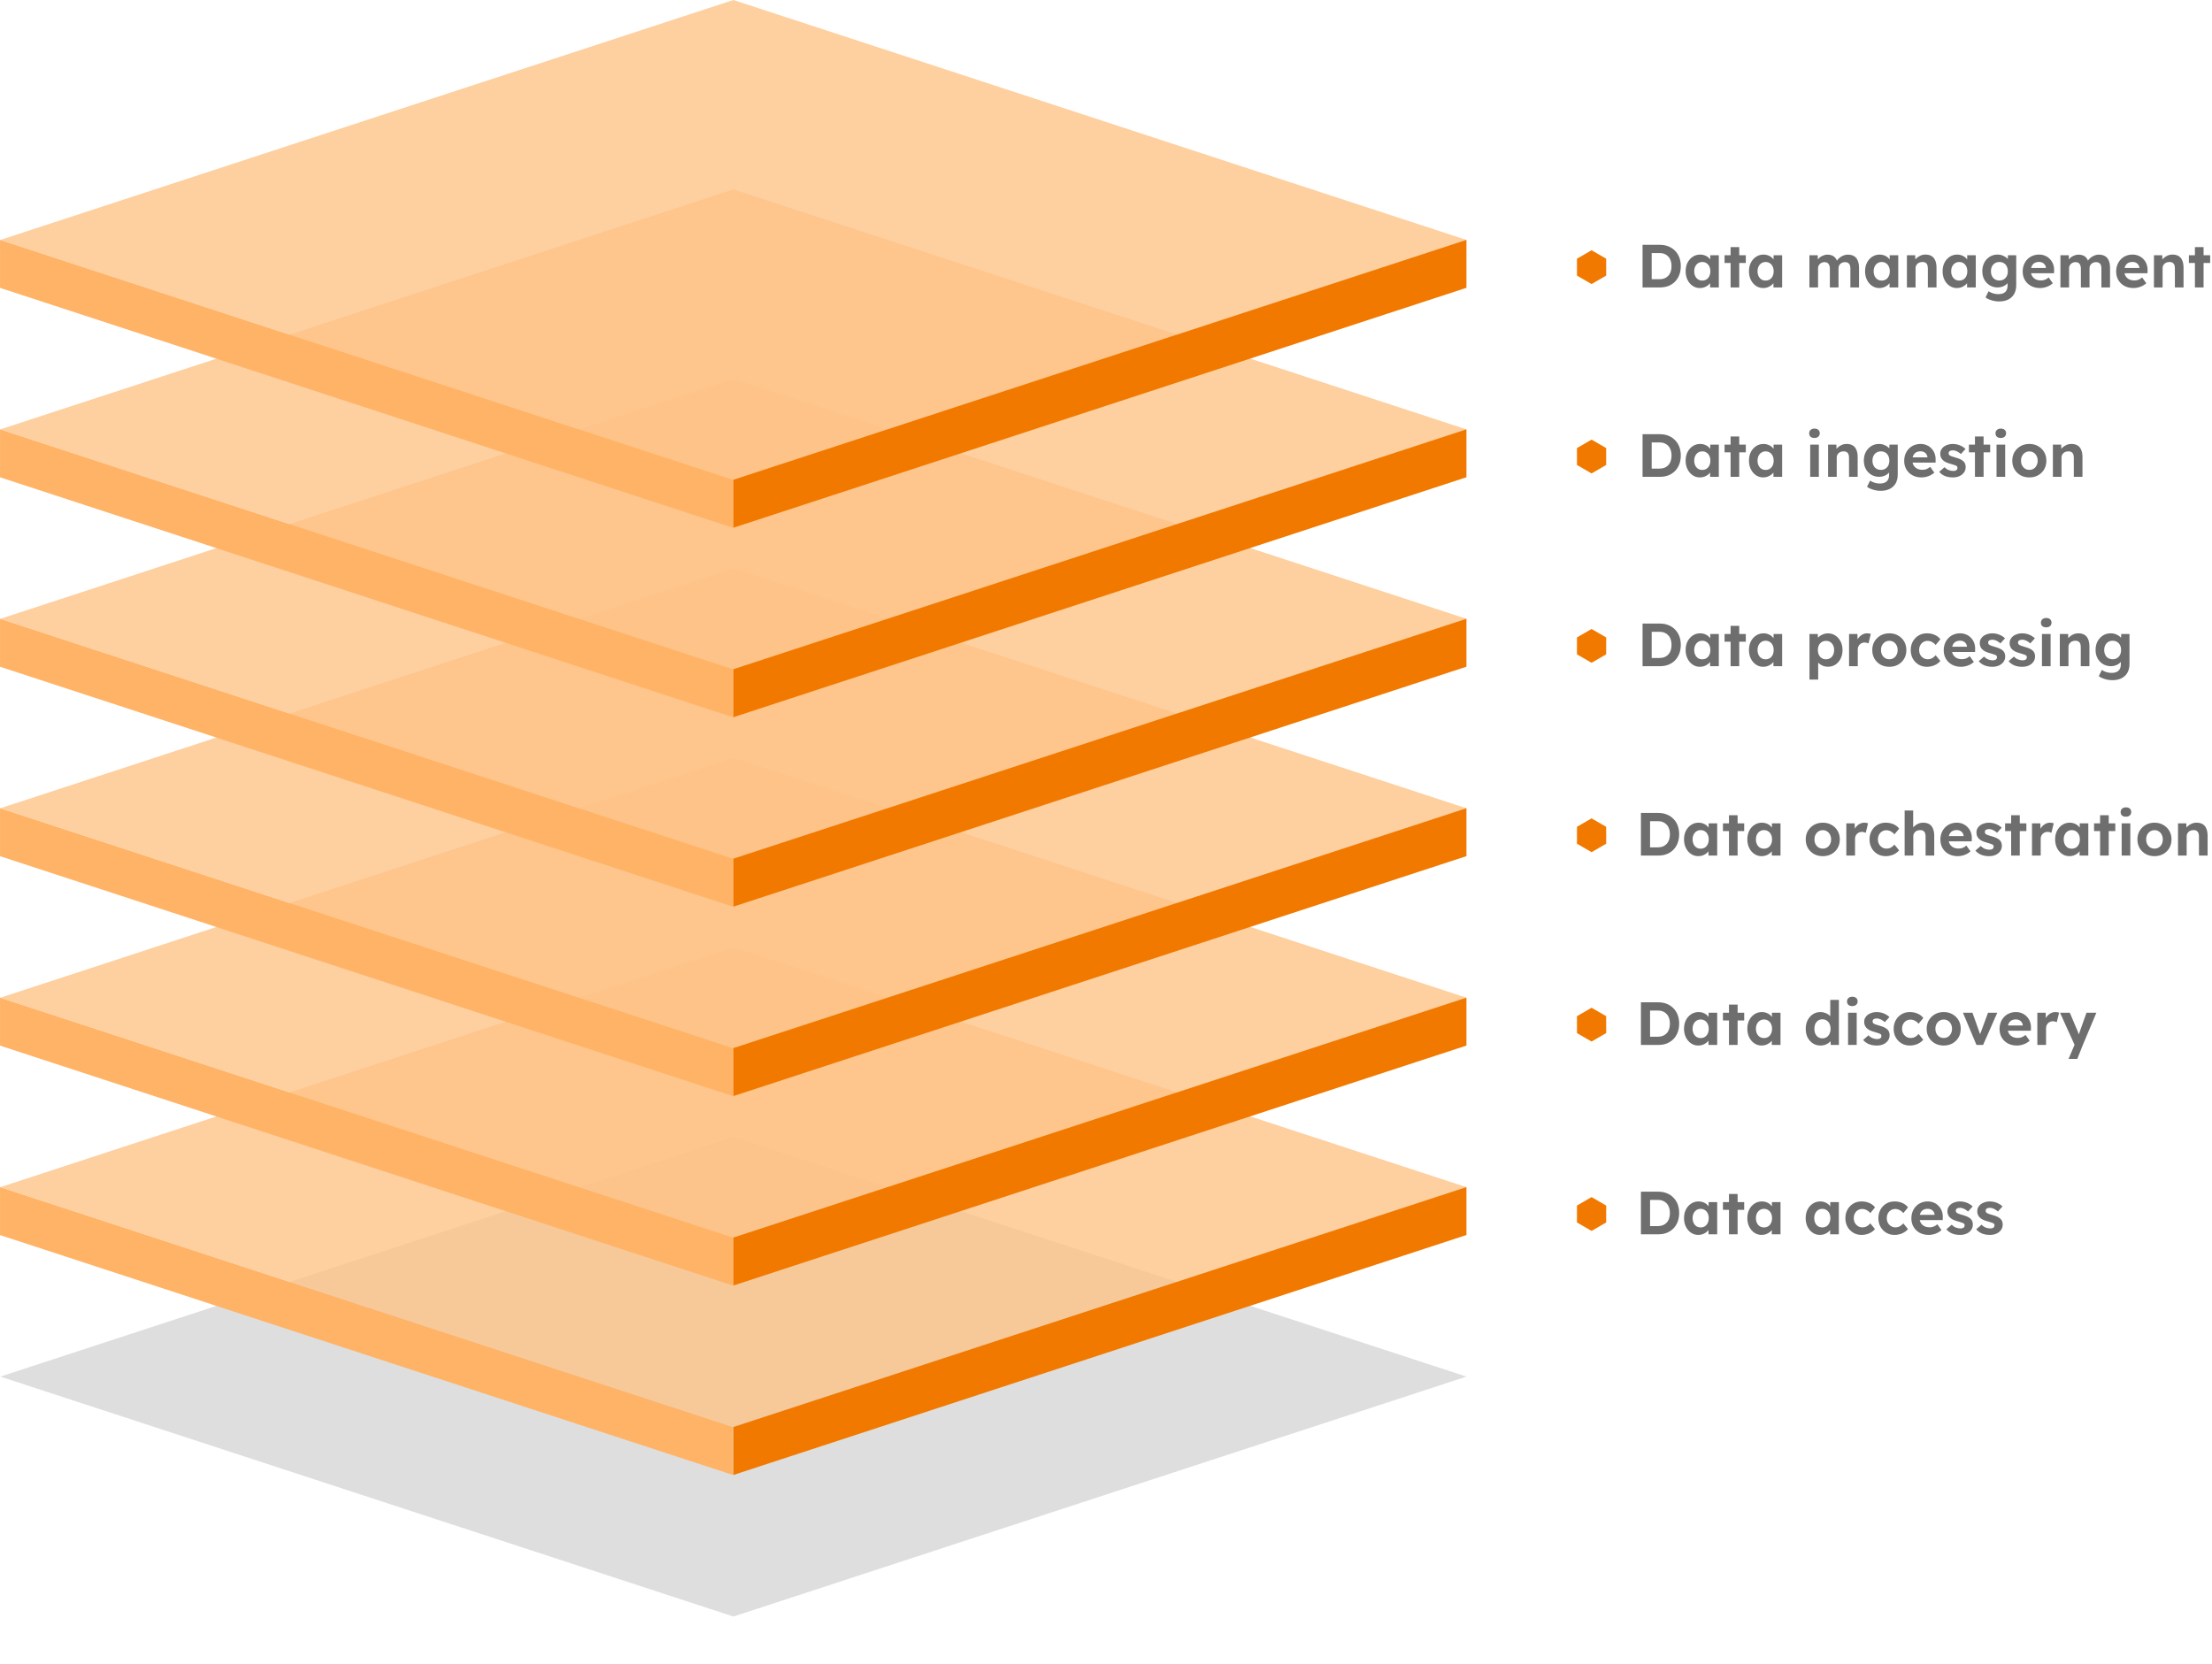 <svg width="654" height="492" viewBox="0 0 654 492" fill="none" xmlns="http://www.w3.org/2000/svg">
<g clip-path="url(#clip0_1010_1889)">
<g filter="url(#filter0_f_1010_1889)">
<rect width="228.14" height="228.14" transform="matrix(0.95 0.311 -0.95 0.311 216.837 336.128)" fill="#252525" fill-opacity="0.15"/>
</g>
<rect opacity="0.8" width="228.137" height="228.137" transform="matrix(0.95 0.311 -0.95 0.311 216.837 280.107)" fill="#FEC387"/>
<rect width="228.144" height="14.187" transform="matrix(0.95 0.311 0 1 0.006 351.043)" fill="#FFB366"/>
<rect width="228.14" height="14.187" transform="matrix(0.95 -0.311 0 1 216.837 421.979)" fill="#F17900"/>
<rect opacity="0.8" width="228.137" height="228.137" transform="matrix(0.95 0.311 -0.95 0.311 216.837 224.085)" fill="#FEC387"/>
<rect width="228.144" height="14.187" transform="matrix(0.95 0.311 0 1 0.006 295.021)" fill="#FFB366"/>
<rect width="228.14" height="14.187" transform="matrix(0.95 -0.311 0 1 216.837 365.957)" fill="#F17900"/>
<rect opacity="0.8" width="228.137" height="228.137" transform="matrix(0.95 0.311 -0.95 0.311 216.837 168.064)" fill="#FEC387"/>
<rect width="228.144" height="14.187" transform="matrix(0.95 0.311 0 1 0.006 239)" fill="#FFB366"/>
<rect width="228.14" height="14.187" transform="matrix(0.95 -0.311 0 1 216.837 309.936)" fill="#F17900"/>
<rect opacity="0.8" width="228.137" height="228.137" transform="matrix(0.95 0.311 -0.95 0.311 216.837 112.043)" fill="#FEC387"/>
<rect width="228.144" height="14.187" transform="matrix(0.95 0.311 0 1 0.006 182.979)" fill="#FFB366"/>
<rect width="228.14" height="14.187" transform="matrix(0.95 -0.311 0 1 216.837 253.915)" fill="#F17900"/>
<rect opacity="0.8" width="228.137" height="228.137" transform="matrix(0.95 0.311 -0.95 0.311 216.837 56.021)" fill="#FEC387"/>
<rect width="228.144" height="14.187" transform="matrix(0.95 0.311 0 1 0.006 126.957)" fill="#FFB366"/>
<rect width="228.14" height="14.187" transform="matrix(0.95 -0.311 0 1 216.837 197.894)" fill="#F17900"/>
<rect opacity="0.8" width="228.137" height="228.137" transform="matrix(0.95 0.311 -0.95 0.311 216.837 0)" fill="#FEC387"/>
<rect width="228.144" height="14.187" transform="matrix(0.95 0.311 0 1 0.006 70.936)" fill="#FFB366"/>
<rect width="228.14" height="14.187" transform="matrix(0.95 -0.311 0 1 216.837 141.872)" fill="#F17900"/>
<path d="M485.159 365V352.4H490.325C491.249 352.4 492.083 352.556 492.827 352.868C493.583 353.168 494.231 353.6 494.771 354.164C495.323 354.716 495.743 355.376 496.031 356.144C496.319 356.912 496.463 357.764 496.463 358.7C496.463 359.624 496.319 360.476 496.031 361.256C495.743 362.024 495.329 362.69 494.789 363.254C494.249 363.806 493.601 364.238 492.845 364.55C492.089 364.85 491.249 365 490.325 365H485.159ZM487.859 363.038L487.571 362.57H490.235C490.775 362.57 491.261 362.48 491.693 362.3C492.125 362.108 492.491 361.85 492.791 361.526C493.103 361.19 493.337 360.782 493.493 360.302C493.649 359.822 493.727 359.288 493.727 358.7C493.727 358.112 493.649 357.584 493.493 357.116C493.337 356.636 493.103 356.228 492.791 355.892C492.491 355.556 492.125 355.298 491.693 355.118C491.261 354.926 490.775 354.83 490.235 354.83H487.517L487.859 354.398V363.038ZM502.109 365.18C501.317 365.18 500.603 364.964 499.967 364.532C499.331 364.1 498.827 363.512 498.455 362.768C498.083 362.024 497.897 361.172 497.897 360.212C497.897 359.252 498.083 358.406 498.455 357.674C498.839 356.93 499.355 356.348 500.003 355.928C500.651 355.496 501.389 355.28 502.217 355.28C502.685 355.28 503.111 355.352 503.495 355.496C503.891 355.628 504.233 355.814 504.521 356.054C504.821 356.294 505.073 356.57 505.277 356.882C505.481 357.194 505.625 357.53 505.709 357.89L505.169 357.8V355.478H507.707V365H505.133V362.714L505.709 362.66C505.613 362.996 505.457 363.314 505.241 363.614C505.025 363.914 504.755 364.184 504.431 364.424C504.119 364.652 503.765 364.838 503.369 364.982C502.973 365.114 502.553 365.18 502.109 365.18ZM502.811 362.966C503.291 362.966 503.711 362.852 504.071 362.624C504.431 362.396 504.707 362.078 504.899 361.67C505.103 361.25 505.205 360.764 505.205 360.212C505.205 359.672 505.103 359.198 504.899 358.79C504.707 358.382 504.431 358.064 504.071 357.836C503.711 357.596 503.291 357.476 502.811 357.476C502.343 357.476 501.929 357.596 501.569 357.836C501.221 358.064 500.945 358.382 500.741 358.79C500.537 359.198 500.435 359.672 500.435 360.212C500.435 360.764 500.537 361.25 500.741 361.67C500.945 362.078 501.221 362.396 501.569 362.624C501.929 362.852 502.343 362.966 502.811 362.966ZM511.188 365V353.066H513.744V365H511.188ZM509.406 357.764V355.478H515.688V357.764H509.406ZM520.83 365.18C520.038 365.18 519.324 364.964 518.688 364.532C518.052 364.1 517.548 363.512 517.176 362.768C516.804 362.024 516.618 361.172 516.618 360.212C516.618 359.252 516.804 358.406 517.176 357.674C517.56 356.93 518.076 356.348 518.724 355.928C519.372 355.496 520.11 355.28 520.938 355.28C521.406 355.28 521.832 355.352 522.216 355.496C522.612 355.628 522.954 355.814 523.242 356.054C523.542 356.294 523.794 356.57 523.998 356.882C524.202 357.194 524.346 357.53 524.43 357.89L523.89 357.8V355.478H526.428V365H523.854V362.714L524.43 362.66C524.334 362.996 524.178 363.314 523.962 363.614C523.746 363.914 523.476 364.184 523.152 364.424C522.84 364.652 522.486 364.838 522.09 364.982C521.694 365.114 521.274 365.18 520.83 365.18ZM521.532 362.966C522.012 362.966 522.432 362.852 522.792 362.624C523.152 362.396 523.428 362.078 523.62 361.67C523.824 361.25 523.926 360.764 523.926 360.212C523.926 359.672 523.824 359.198 523.62 358.79C523.428 358.382 523.152 358.064 522.792 357.836C522.432 357.596 522.012 357.476 521.532 357.476C521.064 357.476 520.65 357.596 520.29 357.836C519.942 358.064 519.666 358.382 519.462 358.79C519.258 359.198 519.156 359.672 519.156 360.212C519.156 360.764 519.258 361.25 519.462 361.67C519.666 362.078 519.942 362.396 520.29 362.624C520.65 362.852 521.064 362.966 521.532 362.966ZM538.074 365.18C537.282 365.18 536.568 364.964 535.932 364.532C535.296 364.1 534.792 363.512 534.42 362.768C534.048 362.024 533.862 361.172 533.862 360.212C533.862 359.252 534.048 358.406 534.42 357.674C534.804 356.93 535.32 356.348 535.968 355.928C536.616 355.496 537.354 355.28 538.182 355.28C538.65 355.28 539.076 355.352 539.46 355.496C539.856 355.628 540.198 355.814 540.486 356.054C540.786 356.294 541.038 356.57 541.242 356.882C541.446 357.194 541.59 357.53 541.674 357.89L541.134 357.8V355.478H543.672V365H541.098V362.714L541.674 362.66C541.578 362.996 541.422 363.314 541.206 363.614C540.99 363.914 540.72 364.184 540.396 364.424C540.084 364.652 539.73 364.838 539.334 364.982C538.938 365.114 538.518 365.18 538.074 365.18ZM538.776 362.966C539.256 362.966 539.676 362.852 540.036 362.624C540.396 362.396 540.672 362.078 540.864 361.67C541.068 361.25 541.17 360.764 541.17 360.212C541.17 359.672 541.068 359.198 540.864 358.79C540.672 358.382 540.396 358.064 540.036 357.836C539.676 357.596 539.256 357.476 538.776 357.476C538.308 357.476 537.894 357.596 537.534 357.836C537.186 358.064 536.91 358.382 536.706 358.79C536.502 359.198 536.4 359.672 536.4 360.212C536.4 360.764 536.502 361.25 536.706 361.67C536.91 362.078 537.186 362.396 537.534 362.624C537.894 362.852 538.308 362.966 538.776 362.966ZM550.375 365.18C549.463 365.18 548.647 364.964 547.927 364.532C547.207 364.1 546.637 363.512 546.217 362.768C545.809 362.024 545.605 361.178 545.605 360.23C545.605 359.294 545.809 358.454 546.217 357.71C546.637 356.954 547.207 356.36 547.927 355.928C548.647 355.496 549.463 355.28 550.375 355.28C551.227 355.28 552.007 355.436 552.715 355.748C553.423 356.06 553.975 356.492 554.371 357.044L552.967 358.736C552.799 358.508 552.589 358.304 552.337 358.124C552.085 357.932 551.809 357.782 551.509 357.674C551.221 357.566 550.921 357.512 550.609 357.512C550.117 357.512 549.679 357.632 549.295 357.872C548.923 358.1 548.629 358.418 548.413 358.826C548.197 359.234 548.089 359.702 548.089 360.23C548.089 360.746 548.197 361.208 548.413 361.616C548.641 362.012 548.947 362.336 549.331 362.588C549.715 362.828 550.147 362.948 550.627 362.948C550.939 362.948 551.233 362.906 551.509 362.822C551.785 362.726 552.043 362.588 552.283 362.408C552.535 362.228 552.763 362.012 552.967 361.76L554.353 363.452C553.945 363.968 553.381 364.388 552.661 364.712C551.941 365.024 551.179 365.18 550.375 365.18ZM560.131 365.18C559.219 365.18 558.403 364.964 557.683 364.532C556.963 364.1 556.393 363.512 555.973 362.768C555.565 362.024 555.361 361.178 555.361 360.23C555.361 359.294 555.565 358.454 555.973 357.71C556.393 356.954 556.963 356.36 557.683 355.928C558.403 355.496 559.219 355.28 560.131 355.28C560.983 355.28 561.763 355.436 562.471 355.748C563.179 356.06 563.731 356.492 564.127 357.044L562.723 358.736C562.555 358.508 562.345 358.304 562.093 358.124C561.841 357.932 561.565 357.782 561.265 357.674C560.977 357.566 560.677 357.512 560.365 357.512C559.873 357.512 559.435 357.632 559.051 357.872C558.679 358.1 558.385 358.418 558.169 358.826C557.953 359.234 557.845 359.702 557.845 360.23C557.845 360.746 557.953 361.208 558.169 361.616C558.397 362.012 558.703 362.336 559.087 362.588C559.471 362.828 559.903 362.948 560.383 362.948C560.695 362.948 560.989 362.906 561.265 362.822C561.541 362.726 561.799 362.588 562.039 362.408C562.291 362.228 562.519 362.012 562.723 361.76L564.109 363.452C563.701 363.968 563.137 364.388 562.417 364.712C561.697 365.024 560.935 365.18 560.131 365.18ZM570.265 365.18C569.233 365.18 568.333 364.97 567.565 364.55C566.797 364.13 566.197 363.554 565.765 362.822C565.333 362.09 565.117 361.25 565.117 360.302C565.117 359.57 565.237 358.898 565.477 358.286C565.717 357.674 566.053 357.146 566.485 356.702C566.917 356.246 567.427 355.898 568.015 355.658C568.615 355.406 569.263 355.28 569.959 355.28C570.607 355.28 571.207 355.4 571.759 355.64C572.311 355.868 572.785 356.198 573.181 356.63C573.589 357.05 573.901 357.548 574.117 358.124C574.333 358.7 574.429 359.33 574.405 360.014L574.387 360.806H566.737L566.323 359.24H572.281L571.993 359.564V359.168C571.969 358.844 571.861 358.55 571.669 358.286C571.489 358.022 571.255 357.818 570.967 357.674C570.679 357.53 570.355 357.458 569.995 357.458C569.467 357.458 569.017 357.56 568.645 357.764C568.285 357.968 568.009 358.268 567.817 358.664C567.625 359.06 567.529 359.54 567.529 360.104C567.529 360.68 567.649 361.178 567.889 361.598C568.141 362.018 568.489 362.348 568.933 362.588C569.389 362.816 569.923 362.93 570.535 362.93C570.955 362.93 571.339 362.864 571.687 362.732C572.035 362.6 572.407 362.372 572.803 362.048L574.027 363.758C573.679 364.07 573.295 364.334 572.875 364.55C572.455 364.754 572.023 364.91 571.579 365.018C571.135 365.126 570.697 365.18 570.265 365.18ZM579.497 365.18C578.609 365.18 577.817 365.036 577.121 364.748C576.437 364.448 575.885 364.04 575.465 363.524L577.049 362.156C577.421 362.552 577.835 362.84 578.291 363.02C578.747 363.188 579.203 363.272 579.659 363.272C579.839 363.272 580.001 363.254 580.145 363.218C580.301 363.17 580.433 363.11 580.541 363.038C580.649 362.954 580.727 362.858 580.775 362.75C580.835 362.63 580.865 362.504 580.865 362.372C580.865 362.108 580.757 361.898 580.541 361.742C580.421 361.682 580.235 361.61 579.983 361.526C579.731 361.43 579.407 361.328 579.011 361.22C578.399 361.064 577.877 360.884 577.445 360.68C577.025 360.464 576.689 360.224 576.437 359.96C576.221 359.708 576.053 359.438 575.933 359.15C575.825 358.85 575.771 358.52 575.771 358.16C575.771 357.728 575.867 357.338 576.059 356.99C576.251 356.63 576.515 356.324 576.851 356.072C577.199 355.82 577.595 355.628 578.039 355.496C578.483 355.352 578.951 355.28 579.443 355.28C579.935 355.28 580.415 355.34 580.883 355.46C581.351 355.58 581.783 355.754 582.179 355.982C582.587 356.198 582.941 356.456 583.241 356.756L581.873 358.268C581.657 358.064 581.411 357.878 581.135 357.71C580.871 357.542 580.595 357.41 580.307 357.314C580.019 357.218 579.761 357.17 579.533 357.17C579.329 357.17 579.143 357.188 578.975 357.224C578.819 357.26 578.687 357.314 578.579 357.386C578.471 357.458 578.387 357.554 578.327 357.674C578.279 357.782 578.255 357.902 578.255 358.034C578.255 358.166 578.285 358.292 578.345 358.412C578.417 358.532 578.513 358.634 578.633 358.718C578.765 358.79 578.957 358.874 579.209 358.97C579.473 359.066 579.827 359.174 580.271 359.294C580.847 359.45 581.333 359.624 581.729 359.816C582.137 360.008 582.461 360.23 582.701 360.482C582.905 360.698 583.055 360.944 583.151 361.22C583.247 361.496 583.295 361.802 583.295 362.138C583.295 362.726 583.127 363.254 582.791 363.722C582.467 364.178 582.017 364.538 581.441 364.802C580.865 365.054 580.217 365.18 579.497 365.18ZM588.322 365.18C587.434 365.18 586.642 365.036 585.946 364.748C585.262 364.448 584.71 364.04 584.29 363.524L585.874 362.156C586.246 362.552 586.66 362.84 587.116 363.02C587.572 363.188 588.028 363.272 588.484 363.272C588.664 363.272 588.826 363.254 588.97 363.218C589.126 363.17 589.258 363.11 589.366 363.038C589.474 362.954 589.552 362.858 589.6 362.75C589.66 362.63 589.69 362.504 589.69 362.372C589.69 362.108 589.582 361.898 589.366 361.742C589.246 361.682 589.06 361.61 588.808 361.526C588.556 361.43 588.232 361.328 587.836 361.22C587.224 361.064 586.702 360.884 586.27 360.68C585.85 360.464 585.514 360.224 585.262 359.96C585.046 359.708 584.878 359.438 584.758 359.15C584.65 358.85 584.596 358.52 584.596 358.16C584.596 357.728 584.692 357.338 584.884 356.99C585.076 356.63 585.34 356.324 585.676 356.072C586.024 355.82 586.42 355.628 586.864 355.496C587.308 355.352 587.776 355.28 588.268 355.28C588.76 355.28 589.24 355.34 589.708 355.46C590.176 355.58 590.608 355.754 591.004 355.982C591.412 356.198 591.766 356.456 592.066 356.756L590.698 358.268C590.482 358.064 590.236 357.878 589.96 357.71C589.696 357.542 589.42 357.41 589.132 357.314C588.844 357.218 588.586 357.17 588.358 357.17C588.154 357.17 587.968 357.188 587.8 357.224C587.644 357.26 587.512 357.314 587.404 357.386C587.296 357.458 587.212 357.554 587.152 357.674C587.104 357.782 587.08 357.902 587.08 358.034C587.08 358.166 587.11 358.292 587.17 358.412C587.242 358.532 587.338 358.634 587.458 358.718C587.59 358.79 587.782 358.874 588.034 358.97C588.298 359.066 588.652 359.174 589.096 359.294C589.672 359.45 590.158 359.624 590.554 359.816C590.962 360.008 591.286 360.23 591.526 360.482C591.73 360.698 591.88 360.944 591.976 361.22C592.072 361.496 592.12 361.802 592.12 362.138C592.12 362.726 591.952 363.254 591.616 363.722C591.292 364.178 590.842 364.538 590.266 364.802C589.69 365.054 589.042 365.18 588.322 365.18Z" fill="#6E6E6E"/>
<path d="M485.159 309V296.4H490.325C491.249 296.4 492.083 296.556 492.827 296.868C493.583 297.168 494.231 297.6 494.771 298.164C495.323 298.716 495.743 299.376 496.031 300.144C496.319 300.912 496.463 301.764 496.463 302.7C496.463 303.624 496.319 304.476 496.031 305.256C495.743 306.024 495.329 306.69 494.789 307.254C494.249 307.806 493.601 308.238 492.845 308.55C492.089 308.85 491.249 309 490.325 309H485.159ZM487.859 307.038L487.571 306.57H490.235C490.775 306.57 491.261 306.48 491.693 306.3C492.125 306.108 492.491 305.85 492.791 305.526C493.103 305.19 493.337 304.782 493.493 304.302C493.649 303.822 493.727 303.288 493.727 302.7C493.727 302.112 493.649 301.584 493.493 301.116C493.337 300.636 493.103 300.228 492.791 299.892C492.491 299.556 492.125 299.298 491.693 299.118C491.261 298.926 490.775 298.83 490.235 298.83H487.517L487.859 298.398V307.038ZM502.109 309.18C501.317 309.18 500.603 308.964 499.967 308.532C499.331 308.1 498.827 307.512 498.455 306.768C498.083 306.024 497.897 305.172 497.897 304.212C497.897 303.252 498.083 302.406 498.455 301.674C498.839 300.93 499.355 300.348 500.003 299.928C500.651 299.496 501.389 299.28 502.217 299.28C502.685 299.28 503.111 299.352 503.495 299.496C503.891 299.628 504.233 299.814 504.521 300.054C504.821 300.294 505.073 300.57 505.277 300.882C505.481 301.194 505.625 301.53 505.709 301.89L505.169 301.8V299.478H507.707V309H505.133V306.714L505.709 306.66C505.613 306.996 505.457 307.314 505.241 307.614C505.025 307.914 504.755 308.184 504.431 308.424C504.119 308.652 503.765 308.838 503.369 308.982C502.973 309.114 502.553 309.18 502.109 309.18ZM502.811 306.966C503.291 306.966 503.711 306.852 504.071 306.624C504.431 306.396 504.707 306.078 504.899 305.67C505.103 305.25 505.205 304.764 505.205 304.212C505.205 303.672 505.103 303.198 504.899 302.79C504.707 302.382 504.431 302.064 504.071 301.836C503.711 301.596 503.291 301.476 502.811 301.476C502.343 301.476 501.929 301.596 501.569 301.836C501.221 302.064 500.945 302.382 500.741 302.79C500.537 303.198 500.435 303.672 500.435 304.212C500.435 304.764 500.537 305.25 500.741 305.67C500.945 306.078 501.221 306.396 501.569 306.624C501.929 306.852 502.343 306.966 502.811 306.966ZM511.188 309V297.066H513.744V309H511.188ZM509.406 301.764V299.478H515.688V301.764H509.406ZM520.83 309.18C520.038 309.18 519.324 308.964 518.688 308.532C518.052 308.1 517.548 307.512 517.176 306.768C516.804 306.024 516.618 305.172 516.618 304.212C516.618 303.252 516.804 302.406 517.176 301.674C517.56 300.93 518.076 300.348 518.724 299.928C519.372 299.496 520.11 299.28 520.938 299.28C521.406 299.28 521.832 299.352 522.216 299.496C522.612 299.628 522.954 299.814 523.242 300.054C523.542 300.294 523.794 300.57 523.998 300.882C524.202 301.194 524.346 301.53 524.43 301.89L523.89 301.8V299.478H526.428V309H523.854V306.714L524.43 306.66C524.334 306.996 524.178 307.314 523.962 307.614C523.746 307.914 523.476 308.184 523.152 308.424C522.84 308.652 522.486 308.838 522.09 308.982C521.694 309.114 521.274 309.18 520.83 309.18ZM521.532 306.966C522.012 306.966 522.432 306.852 522.792 306.624C523.152 306.396 523.428 306.078 523.62 305.67C523.824 305.25 523.926 304.764 523.926 304.212C523.926 303.672 523.824 303.198 523.62 302.79C523.428 302.382 523.152 302.064 522.792 301.836C522.432 301.596 522.012 301.476 521.532 301.476C521.064 301.476 520.65 301.596 520.29 301.836C519.942 302.064 519.666 302.382 519.462 302.79C519.258 303.198 519.156 303.672 519.156 304.212C519.156 304.764 519.258 305.25 519.462 305.67C519.666 306.078 519.942 306.396 520.29 306.624C520.65 306.852 521.064 306.966 521.532 306.966ZM538.236 309.18C537.408 309.18 536.664 308.97 536.004 308.55C535.344 308.118 534.822 307.536 534.438 306.804C534.066 306.06 533.88 305.202 533.88 304.23C533.88 303.282 534.066 302.436 534.438 301.692C534.822 300.948 535.338 300.36 535.986 299.928C536.646 299.496 537.396 299.28 538.236 299.28C538.68 299.28 539.106 299.352 539.514 299.496C539.934 299.628 540.306 299.814 540.63 300.054C540.966 300.294 541.236 300.564 541.44 300.864C541.644 301.152 541.758 301.458 541.782 301.782L541.134 301.89V295.68H543.69V309H541.278L541.17 306.804L541.674 306.858C541.65 307.158 541.542 307.446 541.35 307.722C541.158 307.998 540.9 308.25 540.576 308.478C540.264 308.694 539.904 308.868 539.496 309C539.1 309.12 538.68 309.18 538.236 309.18ZM538.812 307.056C539.292 307.056 539.712 306.936 540.072 306.696C540.432 306.456 540.714 306.126 540.918 305.706C541.122 305.286 541.224 304.794 541.224 304.23C541.224 303.678 541.122 303.192 540.918 302.772C540.714 302.34 540.432 302.01 540.072 301.782C539.712 301.542 539.292 301.422 538.812 301.422C538.332 301.422 537.912 301.542 537.552 301.782C537.204 302.01 536.928 302.34 536.724 302.772C536.532 303.192 536.436 303.678 536.436 304.23C536.436 304.794 536.532 305.286 536.724 305.706C536.928 306.126 537.204 306.456 537.552 306.696C537.912 306.936 538.332 307.056 538.812 307.056ZM546.398 309V299.478H548.954V309H546.398ZM547.658 297.516C547.166 297.516 546.782 297.396 546.506 297.156C546.23 296.916 546.092 296.574 546.092 296.13C546.092 295.722 546.23 295.392 546.506 295.14C546.794 294.876 547.178 294.744 547.658 294.744C548.15 294.744 548.534 294.87 548.81 295.122C549.086 295.362 549.224 295.698 549.224 296.13C549.224 296.55 549.08 296.886 548.792 297.138C548.516 297.39 548.138 297.516 547.658 297.516ZM554.888 309.18C554 309.18 553.208 309.036 552.512 308.748C551.828 308.448 551.276 308.04 550.856 307.524L552.44 306.156C552.812 306.552 553.226 306.84 553.682 307.02C554.138 307.188 554.594 307.272 555.05 307.272C555.23 307.272 555.392 307.254 555.536 307.218C555.692 307.17 555.824 307.11 555.932 307.038C556.04 306.954 556.118 306.858 556.166 306.75C556.226 306.63 556.256 306.504 556.256 306.372C556.256 306.108 556.148 305.898 555.932 305.742C555.812 305.682 555.626 305.61 555.374 305.526C555.122 305.43 554.798 305.328 554.402 305.22C553.79 305.064 553.268 304.884 552.836 304.68C552.416 304.464 552.08 304.224 551.828 303.96C551.612 303.708 551.444 303.438 551.324 303.15C551.216 302.85 551.162 302.52 551.162 302.16C551.162 301.728 551.258 301.338 551.45 300.99C551.642 300.63 551.906 300.324 552.242 300.072C552.59 299.82 552.986 299.628 553.43 299.496C553.874 299.352 554.342 299.28 554.834 299.28C555.326 299.28 555.806 299.34 556.274 299.46C556.742 299.58 557.174 299.754 557.57 299.982C557.978 300.198 558.332 300.456 558.632 300.756L557.264 302.268C557.048 302.064 556.802 301.878 556.526 301.71C556.262 301.542 555.986 301.41 555.698 301.314C555.41 301.218 555.152 301.17 554.924 301.17C554.72 301.17 554.534 301.188 554.366 301.224C554.21 301.26 554.078 301.314 553.97 301.386C553.862 301.458 553.778 301.554 553.718 301.674C553.67 301.782 553.646 301.902 553.646 302.034C553.646 302.166 553.676 302.292 553.736 302.412C553.808 302.532 553.904 302.634 554.024 302.718C554.156 302.79 554.348 302.874 554.6 302.97C554.864 303.066 555.218 303.174 555.662 303.294C556.238 303.45 556.724 303.624 557.12 303.816C557.528 304.008 557.852 304.23 558.092 304.482C558.296 304.698 558.446 304.944 558.542 305.22C558.638 305.496 558.686 305.802 558.686 306.138C558.686 306.726 558.518 307.254 558.182 307.722C557.858 308.178 557.408 308.538 556.832 308.802C556.256 309.054 555.608 309.18 554.888 309.18ZM564.648 309.18C563.736 309.18 562.92 308.964 562.2 308.532C561.48 308.1 560.91 307.512 560.49 306.768C560.082 306.024 559.878 305.178 559.878 304.23C559.878 303.294 560.082 302.454 560.49 301.71C560.91 300.954 561.48 300.36 562.2 299.928C562.92 299.496 563.736 299.28 564.648 299.28C565.5 299.28 566.28 299.436 566.988 299.748C567.696 300.06 568.248 300.492 568.644 301.044L567.24 302.736C567.072 302.508 566.862 302.304 566.61 302.124C566.358 301.932 566.082 301.782 565.782 301.674C565.494 301.566 565.194 301.512 564.882 301.512C564.39 301.512 563.952 301.632 563.568 301.872C563.196 302.1 562.902 302.418 562.686 302.826C562.47 303.234 562.362 303.702 562.362 304.23C562.362 304.746 562.47 305.208 562.686 305.616C562.914 306.012 563.22 306.336 563.604 306.588C563.988 306.828 564.42 306.948 564.9 306.948C565.212 306.948 565.506 306.906 565.782 306.822C566.058 306.726 566.316 306.588 566.556 306.408C566.808 306.228 567.036 306.012 567.24 305.76L568.626 307.452C568.218 307.968 567.654 308.388 566.934 308.712C566.214 309.024 565.452 309.18 564.648 309.18ZM574.692 309.18C573.72 309.18 572.85 308.97 572.082 308.55C571.326 308.118 570.726 307.53 570.282 306.786C569.85 306.042 569.634 305.19 569.634 304.23C569.634 303.27 569.85 302.424 570.282 301.692C570.726 300.948 571.326 300.36 572.082 299.928C572.85 299.496 573.72 299.28 574.692 299.28C575.652 299.28 576.51 299.496 577.266 299.928C578.034 300.36 578.634 300.948 579.066 301.692C579.498 302.424 579.714 303.27 579.714 304.23C579.714 305.19 579.498 306.042 579.066 306.786C578.634 307.53 578.034 308.118 577.266 308.55C576.51 308.97 575.652 309.18 574.692 309.18ZM574.692 306.948C575.16 306.948 575.58 306.834 575.952 306.606C576.324 306.366 576.612 306.042 576.816 305.634C577.032 305.214 577.14 304.746 577.14 304.23C577.14 303.702 577.032 303.234 576.816 302.826C576.612 302.406 576.324 302.082 575.952 301.854C575.58 301.614 575.16 301.494 574.692 301.494C574.212 301.494 573.786 301.614 573.414 301.854C573.042 302.094 572.748 302.418 572.532 302.826C572.316 303.234 572.214 303.702 572.226 304.23C572.214 304.746 572.316 305.214 572.532 305.634C572.748 306.042 573.042 306.366 573.414 306.606C573.786 306.834 574.212 306.948 574.692 306.948ZM584.362 309L580.366 299.478H583.174L585.712 306.588L585.118 306.696L587.782 299.478H590.518L586.324 309H584.362ZM596.333 309.18C595.301 309.18 594.401 308.97 593.633 308.55C592.865 308.13 592.265 307.554 591.833 306.822C591.401 306.09 591.185 305.25 591.185 304.302C591.185 303.57 591.305 302.898 591.545 302.286C591.785 301.674 592.121 301.146 592.553 300.702C592.985 300.246 593.495 299.898 594.083 299.658C594.683 299.406 595.331 299.28 596.027 299.28C596.675 299.28 597.275 299.4 597.827 299.64C598.379 299.868 598.853 300.198 599.249 300.63C599.657 301.05 599.969 301.548 600.185 302.124C600.401 302.7 600.497 303.33 600.473 304.014L600.455 304.806H592.805L592.391 303.24H598.349L598.061 303.564V303.168C598.037 302.844 597.929 302.55 597.737 302.286C597.557 302.022 597.323 301.818 597.035 301.674C596.747 301.53 596.423 301.458 596.063 301.458C595.535 301.458 595.085 301.56 594.713 301.764C594.353 301.968 594.077 302.268 593.885 302.664C593.693 303.06 593.597 303.54 593.597 304.104C593.597 304.68 593.717 305.178 593.957 305.598C594.209 306.018 594.557 306.348 595.001 306.588C595.457 306.816 595.991 306.93 596.603 306.93C597.023 306.93 597.407 306.864 597.755 306.732C598.103 306.6 598.475 306.372 598.871 306.048L600.095 307.758C599.747 308.07 599.363 308.334 598.943 308.55C598.523 308.754 598.091 308.91 597.647 309.018C597.203 309.126 596.765 309.18 596.333 309.18ZM602.362 309V299.478H604.828L604.918 302.538L604.486 301.908C604.63 301.416 604.864 300.972 605.188 300.576C605.512 300.168 605.89 299.85 606.322 299.622C606.766 299.394 607.228 299.28 607.708 299.28C607.912 299.28 608.11 299.298 608.302 299.334C608.494 299.37 608.656 299.412 608.788 299.46L608.104 302.268C607.96 302.196 607.786 302.136 607.582 302.088C607.378 302.028 607.168 301.998 606.952 301.998C606.664 301.998 606.394 302.052 606.142 302.16C605.902 302.256 605.692 302.4 605.512 302.592C605.332 302.772 605.188 302.988 605.08 303.24C604.984 303.492 604.936 303.768 604.936 304.068V309H602.362ZM611.586 313.14L613.674 308.244L613.71 309.72L609.066 299.478H611.964L614.286 304.968C614.382 305.172 614.472 305.412 614.556 305.688C614.652 305.952 614.73 306.21 614.79 306.462L614.358 306.642C614.43 306.438 614.514 306.204 614.61 305.94C614.706 305.676 614.802 305.394 614.898 305.094L616.896 299.478H619.812L615.816 309L614.178 313.14H611.586Z" fill="#6E6E6E"/>
<path d="M485.159 253V240.4H490.325C491.249 240.4 492.083 240.556 492.827 240.868C493.583 241.168 494.231 241.6 494.771 242.164C495.323 242.716 495.743 243.376 496.031 244.144C496.319 244.912 496.463 245.764 496.463 246.7C496.463 247.624 496.319 248.476 496.031 249.256C495.743 250.024 495.329 250.69 494.789 251.254C494.249 251.806 493.601 252.238 492.845 252.55C492.089 252.85 491.249 253 490.325 253H485.159ZM487.859 251.038L487.571 250.57H490.235C490.775 250.57 491.261 250.48 491.693 250.3C492.125 250.108 492.491 249.85 492.791 249.526C493.103 249.19 493.337 248.782 493.493 248.302C493.649 247.822 493.727 247.288 493.727 246.7C493.727 246.112 493.649 245.584 493.493 245.116C493.337 244.636 493.103 244.228 492.791 243.892C492.491 243.556 492.125 243.298 491.693 243.118C491.261 242.926 490.775 242.83 490.235 242.83H487.517L487.859 242.398V251.038ZM502.109 253.18C501.317 253.18 500.603 252.964 499.967 252.532C499.331 252.1 498.827 251.512 498.455 250.768C498.083 250.024 497.897 249.172 497.897 248.212C497.897 247.252 498.083 246.406 498.455 245.674C498.839 244.93 499.355 244.348 500.003 243.928C500.651 243.496 501.389 243.28 502.217 243.28C502.685 243.28 503.111 243.352 503.495 243.496C503.891 243.628 504.233 243.814 504.521 244.054C504.821 244.294 505.073 244.57 505.277 244.882C505.481 245.194 505.625 245.53 505.709 245.89L505.169 245.8V243.478H507.707V253H505.133V250.714L505.709 250.66C505.613 250.996 505.457 251.314 505.241 251.614C505.025 251.914 504.755 252.184 504.431 252.424C504.119 252.652 503.765 252.838 503.369 252.982C502.973 253.114 502.553 253.18 502.109 253.18ZM502.811 250.966C503.291 250.966 503.711 250.852 504.071 250.624C504.431 250.396 504.707 250.078 504.899 249.67C505.103 249.25 505.205 248.764 505.205 248.212C505.205 247.672 505.103 247.198 504.899 246.79C504.707 246.382 504.431 246.064 504.071 245.836C503.711 245.596 503.291 245.476 502.811 245.476C502.343 245.476 501.929 245.596 501.569 245.836C501.221 246.064 500.945 246.382 500.741 246.79C500.537 247.198 500.435 247.672 500.435 248.212C500.435 248.764 500.537 249.25 500.741 249.67C500.945 250.078 501.221 250.396 501.569 250.624C501.929 250.852 502.343 250.966 502.811 250.966ZM511.188 253V241.066H513.744V253H511.188ZM509.406 245.764V243.478H515.688V245.764H509.406ZM520.83 253.18C520.038 253.18 519.324 252.964 518.688 252.532C518.052 252.1 517.548 251.512 517.176 250.768C516.804 250.024 516.618 249.172 516.618 248.212C516.618 247.252 516.804 246.406 517.176 245.674C517.56 244.93 518.076 244.348 518.724 243.928C519.372 243.496 520.11 243.28 520.938 243.28C521.406 243.28 521.832 243.352 522.216 243.496C522.612 243.628 522.954 243.814 523.242 244.054C523.542 244.294 523.794 244.57 523.998 244.882C524.202 245.194 524.346 245.53 524.43 245.89L523.89 245.8V243.478H526.428V253H523.854V250.714L524.43 250.66C524.334 250.996 524.178 251.314 523.962 251.614C523.746 251.914 523.476 252.184 523.152 252.424C522.84 252.652 522.486 252.838 522.09 252.982C521.694 253.114 521.274 253.18 520.83 253.18ZM521.532 250.966C522.012 250.966 522.432 250.852 522.792 250.624C523.152 250.396 523.428 250.078 523.62 249.67C523.824 249.25 523.926 248.764 523.926 248.212C523.926 247.672 523.824 247.198 523.62 246.79C523.428 246.382 523.152 246.064 522.792 245.836C522.432 245.596 522.012 245.476 521.532 245.476C521.064 245.476 520.65 245.596 520.29 245.836C519.942 246.064 519.666 246.382 519.462 246.79C519.258 247.198 519.156 247.672 519.156 248.212C519.156 248.764 519.258 249.25 519.462 249.67C519.666 250.078 519.942 250.396 520.29 250.624C520.65 250.852 521.064 250.966 521.532 250.966ZM538.938 253.18C537.966 253.18 537.096 252.97 536.328 252.55C535.572 252.118 534.972 251.53 534.528 250.786C534.096 250.042 533.88 249.19 533.88 248.23C533.88 247.27 534.096 246.424 534.528 245.692C534.972 244.948 535.572 244.36 536.328 243.928C537.096 243.496 537.966 243.28 538.938 243.28C539.898 243.28 540.756 243.496 541.512 243.928C542.28 244.36 542.88 244.948 543.312 245.692C543.744 246.424 543.96 247.27 543.96 248.23C543.96 249.19 543.744 250.042 543.312 250.786C542.88 251.53 542.28 252.118 541.512 252.55C540.756 252.97 539.898 253.18 538.938 253.18ZM538.938 250.948C539.406 250.948 539.826 250.834 540.198 250.606C540.57 250.366 540.858 250.042 541.062 249.634C541.278 249.214 541.386 248.746 541.386 248.23C541.386 247.702 541.278 247.234 541.062 246.826C540.858 246.406 540.57 246.082 540.198 245.854C539.826 245.614 539.406 245.494 538.938 245.494C538.458 245.494 538.032 245.614 537.66 245.854C537.288 246.094 536.994 246.418 536.778 246.826C536.562 247.234 536.46 247.702 536.472 248.23C536.46 248.746 536.562 249.214 536.778 249.634C536.994 250.042 537.288 250.366 537.66 250.606C538.032 250.834 538.458 250.948 538.938 250.948ZM545.883 253V243.478H548.349L548.439 246.538L548.007 245.908C548.151 245.416 548.385 244.972 548.709 244.576C549.033 244.168 549.411 243.85 549.843 243.622C550.287 243.394 550.749 243.28 551.229 243.28C551.433 243.28 551.631 243.298 551.823 243.334C552.015 243.37 552.177 243.412 552.309 243.46L551.625 246.268C551.481 246.196 551.307 246.136 551.103 246.088C550.899 246.028 550.689 245.998 550.473 245.998C550.185 245.998 549.915 246.052 549.663 246.16C549.423 246.256 549.213 246.4 549.033 246.592C548.853 246.772 548.709 246.988 548.601 247.24C548.505 247.492 548.457 247.768 548.457 248.068V253H545.883ZM557.512 253.18C556.6 253.18 555.784 252.964 555.064 252.532C554.344 252.1 553.774 251.512 553.354 250.768C552.946 250.024 552.742 249.178 552.742 248.23C552.742 247.294 552.946 246.454 553.354 245.71C553.774 244.954 554.344 244.36 555.064 243.928C555.784 243.496 556.6 243.28 557.512 243.28C558.364 243.28 559.144 243.436 559.852 243.748C560.56 244.06 561.112 244.492 561.508 245.044L560.104 246.736C559.936 246.508 559.726 246.304 559.474 246.124C559.222 245.932 558.946 245.782 558.646 245.674C558.358 245.566 558.058 245.512 557.746 245.512C557.254 245.512 556.816 245.632 556.432 245.872C556.06 246.1 555.766 246.418 555.55 246.826C555.334 247.234 555.226 247.702 555.226 248.23C555.226 248.746 555.334 249.208 555.55 249.616C555.778 250.012 556.084 250.336 556.468 250.588C556.852 250.828 557.284 250.948 557.764 250.948C558.076 250.948 558.37 250.906 558.646 250.822C558.922 250.726 559.18 250.588 559.42 250.408C559.672 250.228 559.9 250.012 560.104 249.76L561.49 251.452C561.082 251.968 560.518 252.388 559.798 252.712C559.078 253.024 558.316 253.18 557.512 253.18ZM563.127 253V239.68H565.647V245.422L565.143 245.638C565.275 245.206 565.509 244.816 565.845 244.468C566.193 244.108 566.607 243.82 567.087 243.604C567.567 243.388 568.071 243.28 568.599 243.28C569.319 243.28 569.919 243.424 570.399 243.712C570.891 244 571.257 244.438 571.497 245.026C571.749 245.602 571.875 246.316 571.875 247.168V253H569.319V247.366C569.319 246.934 569.259 246.574 569.139 246.286C569.019 245.998 568.833 245.788 568.581 245.656C568.341 245.512 568.041 245.452 567.681 245.476C567.393 245.476 567.123 245.524 566.871 245.62C566.631 245.704 566.421 245.83 566.241 245.998C566.073 246.166 565.935 246.358 565.827 246.574C565.731 246.79 565.683 247.024 565.683 247.276V253H564.423C564.147 253 563.901 253 563.685 253C563.469 253 563.283 253 563.127 253ZM578.843 253.18C577.811 253.18 576.911 252.97 576.143 252.55C575.375 252.13 574.775 251.554 574.343 250.822C573.911 250.09 573.695 249.25 573.695 248.302C573.695 247.57 573.815 246.898 574.055 246.286C574.295 245.674 574.631 245.146 575.063 244.702C575.495 244.246 576.005 243.898 576.593 243.658C577.193 243.406 577.841 243.28 578.537 243.28C579.185 243.28 579.785 243.4 580.337 243.64C580.889 243.868 581.363 244.198 581.759 244.63C582.167 245.05 582.479 245.548 582.695 246.124C582.911 246.7 583.007 247.33 582.983 248.014L582.965 248.806H575.315L574.901 247.24H580.859L580.571 247.564V247.168C580.547 246.844 580.439 246.55 580.247 246.286C580.067 246.022 579.833 245.818 579.545 245.674C579.257 245.53 578.933 245.458 578.573 245.458C578.045 245.458 577.595 245.56 577.223 245.764C576.863 245.968 576.587 246.268 576.395 246.664C576.203 247.06 576.107 247.54 576.107 248.104C576.107 248.68 576.227 249.178 576.467 249.598C576.719 250.018 577.067 250.348 577.511 250.588C577.967 250.816 578.501 250.93 579.113 250.93C579.533 250.93 579.917 250.864 580.265 250.732C580.613 250.6 580.985 250.372 581.381 250.048L582.605 251.758C582.257 252.07 581.873 252.334 581.453 252.55C581.033 252.754 580.601 252.91 580.157 253.018C579.713 253.126 579.275 253.18 578.843 253.18ZM588.076 253.18C587.188 253.18 586.396 253.036 585.7 252.748C585.016 252.448 584.464 252.04 584.044 251.524L585.628 250.156C586 250.552 586.414 250.84 586.87 251.02C587.326 251.188 587.782 251.272 588.238 251.272C588.418 251.272 588.58 251.254 588.724 251.218C588.88 251.17 589.012 251.11 589.12 251.038C589.228 250.954 589.306 250.858 589.354 250.75C589.414 250.63 589.444 250.504 589.444 250.372C589.444 250.108 589.336 249.898 589.12 249.742C589 249.682 588.814 249.61 588.562 249.526C588.31 249.43 587.986 249.328 587.59 249.22C586.978 249.064 586.456 248.884 586.024 248.68C585.604 248.464 585.268 248.224 585.016 247.96C584.8 247.708 584.632 247.438 584.512 247.15C584.404 246.85 584.35 246.52 584.35 246.16C584.35 245.728 584.446 245.338 584.638 244.99C584.83 244.63 585.094 244.324 585.43 244.072C585.778 243.82 586.174 243.628 586.618 243.496C587.062 243.352 587.53 243.28 588.022 243.28C588.514 243.28 588.994 243.34 589.462 243.46C589.93 243.58 590.362 243.754 590.758 243.982C591.166 244.198 591.52 244.456 591.82 244.756L590.452 246.268C590.236 246.064 589.99 245.878 589.714 245.71C589.45 245.542 589.174 245.41 588.886 245.314C588.598 245.218 588.34 245.17 588.112 245.17C587.908 245.17 587.722 245.188 587.554 245.224C587.398 245.26 587.266 245.314 587.158 245.386C587.05 245.458 586.966 245.554 586.906 245.674C586.858 245.782 586.834 245.902 586.834 246.034C586.834 246.166 586.864 246.292 586.924 246.412C586.996 246.532 587.092 246.634 587.212 246.718C587.344 246.79 587.536 246.874 587.788 246.97C588.052 247.066 588.406 247.174 588.85 247.294C589.426 247.45 589.912 247.624 590.308 247.816C590.716 248.008 591.04 248.23 591.28 248.482C591.484 248.698 591.634 248.944 591.73 249.22C591.826 249.496 591.874 249.802 591.874 250.138C591.874 250.726 591.706 251.254 591.37 251.722C591.046 252.178 590.596 252.538 590.02 252.802C589.444 253.054 588.796 253.18 588.076 253.18ZM594.614 253V241.066H597.17V253H594.614ZM592.832 245.764V243.478H599.114V245.764H592.832ZM600.78 253V243.478H603.246L603.336 246.538L602.904 245.908C603.048 245.416 603.282 244.972 603.606 244.576C603.93 244.168 604.308 243.85 604.74 243.622C605.184 243.394 605.646 243.28 606.126 243.28C606.33 243.28 606.528 243.298 606.72 243.334C606.912 243.37 607.074 243.412 607.206 243.46L606.522 246.268C606.378 246.196 606.204 246.136 606 246.088C605.796 246.028 605.586 245.998 605.37 245.998C605.082 245.998 604.812 246.052 604.56 246.16C604.32 246.256 604.11 246.4 603.93 246.592C603.75 246.772 603.606 246.988 603.498 247.24C603.402 247.492 603.354 247.768 603.354 248.068V253H600.78ZM611.832 253.18C611.04 253.18 610.326 252.964 609.69 252.532C609.054 252.1 608.55 251.512 608.178 250.768C607.806 250.024 607.62 249.172 607.62 248.212C607.62 247.252 607.806 246.406 608.178 245.674C608.562 244.93 609.078 244.348 609.726 243.928C610.374 243.496 611.112 243.28 611.94 243.28C612.408 243.28 612.834 243.352 613.218 243.496C613.614 243.628 613.956 243.814 614.244 244.054C614.544 244.294 614.796 244.57 615 244.882C615.204 245.194 615.348 245.53 615.432 245.89L614.892 245.8V243.478H617.43V253H614.856V250.714L615.432 250.66C615.336 250.996 615.18 251.314 614.964 251.614C614.748 251.914 614.478 252.184 614.154 252.424C613.842 252.652 613.488 252.838 613.092 252.982C612.696 253.114 612.276 253.18 611.832 253.18ZM612.534 250.966C613.014 250.966 613.434 250.852 613.794 250.624C614.154 250.396 614.43 250.078 614.622 249.67C614.826 249.25 614.928 248.764 614.928 248.212C614.928 247.672 614.826 247.198 614.622 246.79C614.43 246.382 614.154 246.064 613.794 245.836C613.434 245.596 613.014 245.476 612.534 245.476C612.066 245.476 611.652 245.596 611.292 245.836C610.944 246.064 610.668 246.382 610.464 246.79C610.26 247.198 610.158 247.672 610.158 248.212C610.158 248.764 610.26 249.25 610.464 249.67C610.668 250.078 610.944 250.396 611.292 250.624C611.652 250.852 612.066 250.966 612.534 250.966ZM620.911 253V241.066H623.467V253H620.911ZM619.129 245.764V243.478H625.411V245.764H619.129ZM627.293 253V243.478H629.849V253H627.293ZM628.553 241.516C628.061 241.516 627.677 241.396 627.401 241.156C627.125 240.916 626.987 240.574 626.987 240.13C626.987 239.722 627.125 239.392 627.401 239.14C627.689 238.876 628.073 238.744 628.553 238.744C629.045 238.744 629.429 238.87 629.705 239.122C629.981 239.362 630.119 239.698 630.119 240.13C630.119 240.55 629.975 240.886 629.687 241.138C629.411 241.39 629.033 241.516 628.553 241.516ZM637.007 253.18C636.035 253.18 635.165 252.97 634.397 252.55C633.641 252.118 633.041 251.53 632.597 250.786C632.165 250.042 631.949 249.19 631.949 248.23C631.949 247.27 632.165 246.424 632.597 245.692C633.041 244.948 633.641 244.36 634.397 243.928C635.165 243.496 636.035 243.28 637.007 243.28C637.967 243.28 638.825 243.496 639.581 243.928C640.349 244.36 640.949 244.948 641.381 245.692C641.813 246.424 642.029 247.27 642.029 248.23C642.029 249.19 641.813 250.042 641.381 250.786C640.949 251.53 640.349 252.118 639.581 252.55C638.825 252.97 637.967 253.18 637.007 253.18ZM637.007 250.948C637.475 250.948 637.895 250.834 638.267 250.606C638.639 250.366 638.927 250.042 639.131 249.634C639.347 249.214 639.455 248.746 639.455 248.23C639.455 247.702 639.347 247.234 639.131 246.826C638.927 246.406 638.639 246.082 638.267 245.854C637.895 245.614 637.475 245.494 637.007 245.494C636.527 245.494 636.101 245.614 635.729 245.854C635.357 246.094 635.063 246.418 634.847 246.826C634.631 247.234 634.529 247.702 634.541 248.23C634.529 248.746 634.631 249.214 634.847 249.634C635.063 250.042 635.357 250.366 635.729 250.606C636.101 250.834 636.527 250.948 637.007 250.948ZM643.952 253V243.478H646.4L646.472 245.422L645.968 245.638C646.1 245.206 646.334 244.816 646.67 244.468C647.018 244.108 647.432 243.82 647.912 243.604C648.392 243.388 648.896 243.28 649.424 243.28C650.144 243.28 650.744 243.424 651.224 243.712C651.716 244 652.082 244.438 652.322 245.026C652.574 245.602 652.7 246.316 652.7 247.168V253H650.144V247.366C650.144 246.934 650.084 246.574 649.964 246.286C649.844 245.998 649.658 245.788 649.406 245.656C649.166 245.512 648.866 245.452 648.506 245.476C648.218 245.476 647.948 245.524 647.696 245.62C647.456 245.704 647.246 245.83 647.066 245.998C646.898 246.166 646.76 246.358 646.652 246.574C646.556 246.79 646.508 247.024 646.508 247.276V253H645.248C644.972 253 644.726 253 644.51 253C644.294 253 644.108 253 643.952 253Z" fill="#6E6E6E"/>
<path d="M485.638 197V184.4H490.804C491.728 184.4 492.562 184.556 493.306 184.868C494.062 185.168 494.71 185.6 495.25 186.164C495.802 186.716 496.222 187.376 496.51 188.144C496.798 188.912 496.942 189.764 496.942 190.7C496.942 191.624 496.798 192.476 496.51 193.256C496.222 194.024 495.808 194.69 495.268 195.254C494.728 195.806 494.08 196.238 493.324 196.55C492.568 196.85 491.728 197 490.804 197H485.638ZM488.338 195.038L488.05 194.57H490.714C491.254 194.57 491.74 194.48 492.172 194.3C492.604 194.108 492.97 193.85 493.27 193.526C493.582 193.19 493.816 192.782 493.972 192.302C494.128 191.822 494.206 191.288 494.206 190.7C494.206 190.112 494.128 189.584 493.972 189.116C493.816 188.636 493.582 188.228 493.27 187.892C492.97 187.556 492.604 187.298 492.172 187.118C491.74 186.926 491.254 186.83 490.714 186.83H487.996L488.338 186.398V195.038ZM502.588 197.18C501.796 197.18 501.082 196.964 500.446 196.532C499.81 196.1 499.306 195.512 498.934 194.768C498.562 194.024 498.376 193.172 498.376 192.212C498.376 191.252 498.562 190.406 498.934 189.674C499.318 188.93 499.834 188.348 500.482 187.928C501.13 187.496 501.868 187.28 502.696 187.28C503.164 187.28 503.59 187.352 503.974 187.496C504.37 187.628 504.712 187.814 505 188.054C505.3 188.294 505.552 188.57 505.756 188.882C505.96 189.194 506.104 189.53 506.188 189.89L505.648 189.8V187.478H508.186V197H505.612V194.714L506.188 194.66C506.092 194.996 505.936 195.314 505.72 195.614C505.504 195.914 505.234 196.184 504.91 196.424C504.598 196.652 504.244 196.838 503.848 196.982C503.452 197.114 503.032 197.18 502.588 197.18ZM503.29 194.966C503.77 194.966 504.19 194.852 504.55 194.624C504.91 194.396 505.186 194.078 505.378 193.67C505.582 193.25 505.684 192.764 505.684 192.212C505.684 191.672 505.582 191.198 505.378 190.79C505.186 190.382 504.91 190.064 504.55 189.836C504.19 189.596 503.77 189.476 503.29 189.476C502.822 189.476 502.408 189.596 502.048 189.836C501.7 190.064 501.424 190.382 501.22 190.79C501.016 191.198 500.914 191.672 500.914 192.212C500.914 192.764 501.016 193.25 501.22 193.67C501.424 194.078 501.7 194.396 502.048 194.624C502.408 194.852 502.822 194.966 503.29 194.966ZM511.667 197V185.066H514.223V197H511.667ZM509.885 189.764V187.478H516.167V189.764H509.885ZM521.309 197.18C520.517 197.18 519.803 196.964 519.167 196.532C518.531 196.1 518.027 195.512 517.655 194.768C517.283 194.024 517.097 193.172 517.097 192.212C517.097 191.252 517.283 190.406 517.655 189.674C518.039 188.93 518.555 188.348 519.203 187.928C519.851 187.496 520.589 187.28 521.417 187.28C521.885 187.28 522.311 187.352 522.695 187.496C523.091 187.628 523.433 187.814 523.721 188.054C524.021 188.294 524.273 188.57 524.477 188.882C524.681 189.194 524.825 189.53 524.909 189.89L524.369 189.8V187.478H526.907V197H524.333V194.714L524.909 194.66C524.813 194.996 524.657 195.314 524.441 195.614C524.225 195.914 523.955 196.184 523.631 196.424C523.319 196.652 522.965 196.838 522.569 196.982C522.173 197.114 521.753 197.18 521.309 197.18ZM522.011 194.966C522.491 194.966 522.911 194.852 523.271 194.624C523.631 194.396 523.907 194.078 524.099 193.67C524.303 193.25 524.405 192.764 524.405 192.212C524.405 191.672 524.303 191.198 524.099 190.79C523.907 190.382 523.631 190.064 523.271 189.836C522.911 189.596 522.491 189.476 522.011 189.476C521.543 189.476 521.129 189.596 520.769 189.836C520.421 190.064 520.145 190.382 519.941 190.79C519.737 191.198 519.635 191.672 519.635 192.212C519.635 192.764 519.737 193.25 519.941 193.67C520.145 194.078 520.421 194.396 520.769 194.624C521.129 194.852 521.543 194.966 522.011 194.966ZM534.989 200.96V187.478H537.455L537.527 189.62L537.059 189.458C537.143 189.074 537.347 188.72 537.671 188.396C538.007 188.072 538.421 187.808 538.913 187.604C539.405 187.4 539.921 187.298 540.461 187.298C541.289 187.298 542.021 187.514 542.657 187.946C543.305 188.366 543.815 188.948 544.187 189.692C544.571 190.424 544.763 191.27 544.763 192.23C544.763 193.178 544.577 194.024 544.205 194.768C543.833 195.512 543.323 196.1 542.675 196.532C542.027 196.952 541.289 197.162 540.461 197.162C539.909 197.162 539.381 197.06 538.877 196.856C538.385 196.64 537.965 196.358 537.617 196.01C537.269 195.662 537.053 195.29 536.969 194.894L537.563 194.642V200.96H534.989ZM539.885 194.966C540.353 194.966 540.767 194.852 541.127 194.624C541.487 194.396 541.769 194.078 541.973 193.67C542.177 193.25 542.279 192.77 542.279 192.23C542.279 191.69 542.177 191.216 541.973 190.808C541.769 190.4 541.487 190.082 541.127 189.854C540.779 189.626 540.365 189.512 539.885 189.512C539.405 189.512 538.985 189.626 538.625 189.854C538.265 190.07 537.983 190.388 537.779 190.808C537.575 191.216 537.473 191.69 537.473 192.23C537.473 192.77 537.575 193.25 537.779 193.67C537.983 194.078 538.265 194.396 538.625 194.624C538.985 194.852 539.405 194.966 539.885 194.966ZM546.696 197V187.478H549.162L549.252 190.538L548.82 189.908C548.964 189.416 549.198 188.972 549.522 188.576C549.846 188.168 550.224 187.85 550.656 187.622C551.1 187.394 551.562 187.28 552.042 187.28C552.246 187.28 552.444 187.298 552.636 187.334C552.828 187.37 552.99 187.412 553.122 187.46L552.438 190.268C552.294 190.196 552.12 190.136 551.916 190.088C551.712 190.028 551.502 189.998 551.286 189.998C550.998 189.998 550.728 190.052 550.476 190.16C550.236 190.256 550.026 190.4 549.846 190.592C549.666 190.772 549.522 190.988 549.414 191.24C549.318 191.492 549.27 191.768 549.27 192.068V197H546.696ZM558.612 197.18C557.64 197.18 556.77 196.97 556.002 196.55C555.246 196.118 554.646 195.53 554.202 194.786C553.77 194.042 553.554 193.19 553.554 192.23C553.554 191.27 553.77 190.424 554.202 189.692C554.646 188.948 555.246 188.36 556.002 187.928C556.77 187.496 557.64 187.28 558.612 187.28C559.572 187.28 560.43 187.496 561.186 187.928C561.954 188.36 562.554 188.948 562.986 189.692C563.418 190.424 563.634 191.27 563.634 192.23C563.634 193.19 563.418 194.042 562.986 194.786C562.554 195.53 561.954 196.118 561.186 196.55C560.43 196.97 559.572 197.18 558.612 197.18ZM558.612 194.948C559.08 194.948 559.5 194.834 559.872 194.606C560.244 194.366 560.532 194.042 560.736 193.634C560.952 193.214 561.06 192.746 561.06 192.23C561.06 191.702 560.952 191.234 560.736 190.826C560.532 190.406 560.244 190.082 559.872 189.854C559.5 189.614 559.08 189.494 558.612 189.494C558.132 189.494 557.706 189.614 557.334 189.854C556.962 190.094 556.668 190.418 556.452 190.826C556.236 191.234 556.134 191.702 556.146 192.23C556.134 192.746 556.236 193.214 556.452 193.634C556.668 194.042 556.962 194.366 557.334 194.606C557.706 194.834 558.132 194.948 558.612 194.948ZM569.697 197.18C568.785 197.18 567.969 196.964 567.249 196.532C566.529 196.1 565.959 195.512 565.539 194.768C565.131 194.024 564.927 193.178 564.927 192.23C564.927 191.294 565.131 190.454 565.539 189.71C565.959 188.954 566.529 188.36 567.249 187.928C567.969 187.496 568.785 187.28 569.697 187.28C570.549 187.28 571.329 187.436 572.037 187.748C572.745 188.06 573.297 188.492 573.693 189.044L572.289 190.736C572.121 190.508 571.911 190.304 571.659 190.124C571.407 189.932 571.131 189.782 570.831 189.674C570.543 189.566 570.243 189.512 569.931 189.512C569.439 189.512 569.001 189.632 568.617 189.872C568.245 190.1 567.951 190.418 567.735 190.826C567.519 191.234 567.411 191.702 567.411 192.23C567.411 192.746 567.519 193.208 567.735 193.616C567.963 194.012 568.269 194.336 568.653 194.588C569.037 194.828 569.469 194.948 569.949 194.948C570.261 194.948 570.555 194.906 570.831 194.822C571.107 194.726 571.365 194.588 571.605 194.408C571.857 194.228 572.085 194.012 572.289 193.76L573.675 195.452C573.267 195.968 572.703 196.388 571.983 196.712C571.263 197.024 570.501 197.18 569.697 197.18ZM579.831 197.18C578.799 197.18 577.899 196.97 577.131 196.55C576.363 196.13 575.763 195.554 575.331 194.822C574.899 194.09 574.683 193.25 574.683 192.302C574.683 191.57 574.803 190.898 575.043 190.286C575.283 189.674 575.619 189.146 576.051 188.702C576.483 188.246 576.993 187.898 577.581 187.658C578.181 187.406 578.829 187.28 579.525 187.28C580.173 187.28 580.773 187.4 581.325 187.64C581.877 187.868 582.351 188.198 582.747 188.63C583.155 189.05 583.467 189.548 583.683 190.124C583.899 190.7 583.995 191.33 583.971 192.014L583.953 192.806H576.303L575.889 191.24H581.847L581.559 191.564V191.168C581.535 190.844 581.427 190.55 581.235 190.286C581.055 190.022 580.821 189.818 580.533 189.674C580.245 189.53 579.921 189.458 579.561 189.458C579.033 189.458 578.583 189.56 578.211 189.764C577.851 189.968 577.575 190.268 577.383 190.664C577.191 191.06 577.095 191.54 577.095 192.104C577.095 192.68 577.215 193.178 577.455 193.598C577.707 194.018 578.055 194.348 578.499 194.588C578.955 194.816 579.489 194.93 580.101 194.93C580.521 194.93 580.905 194.864 581.253 194.732C581.601 194.6 581.973 194.372 582.369 194.048L583.593 195.758C583.245 196.07 582.861 196.334 582.441 196.55C582.021 196.754 581.589 196.91 581.145 197.018C580.701 197.126 580.263 197.18 579.831 197.18ZM589.064 197.18C588.176 197.18 587.384 197.036 586.688 196.748C586.004 196.448 585.452 196.04 585.032 195.524L586.616 194.156C586.988 194.552 587.402 194.84 587.858 195.02C588.314 195.188 588.77 195.272 589.226 195.272C589.406 195.272 589.568 195.254 589.712 195.218C589.868 195.17 590 195.11 590.108 195.038C590.216 194.954 590.294 194.858 590.342 194.75C590.402 194.63 590.432 194.504 590.432 194.372C590.432 194.108 590.324 193.898 590.108 193.742C589.988 193.682 589.802 193.61 589.55 193.526C589.298 193.43 588.974 193.328 588.578 193.22C587.966 193.064 587.444 192.884 587.012 192.68C586.592 192.464 586.256 192.224 586.004 191.96C585.788 191.708 585.62 191.438 585.5 191.15C585.392 190.85 585.338 190.52 585.338 190.16C585.338 189.728 585.434 189.338 585.626 188.99C585.818 188.63 586.082 188.324 586.418 188.072C586.766 187.82 587.162 187.628 587.606 187.496C588.05 187.352 588.518 187.28 589.01 187.28C589.502 187.28 589.982 187.34 590.45 187.46C590.918 187.58 591.35 187.754 591.746 187.982C592.154 188.198 592.508 188.456 592.808 188.756L591.44 190.268C591.224 190.064 590.978 189.878 590.702 189.71C590.438 189.542 590.162 189.41 589.874 189.314C589.586 189.218 589.328 189.17 589.1 189.17C588.896 189.17 588.71 189.188 588.542 189.224C588.386 189.26 588.254 189.314 588.146 189.386C588.038 189.458 587.954 189.554 587.894 189.674C587.846 189.782 587.822 189.902 587.822 190.034C587.822 190.166 587.852 190.292 587.912 190.412C587.984 190.532 588.08 190.634 588.2 190.718C588.332 190.79 588.524 190.874 588.776 190.97C589.04 191.066 589.394 191.174 589.838 191.294C590.414 191.45 590.9 191.624 591.296 191.816C591.704 192.008 592.028 192.23 592.268 192.482C592.472 192.698 592.622 192.944 592.718 193.22C592.814 193.496 592.862 193.802 592.862 194.138C592.862 194.726 592.694 195.254 592.358 195.722C592.034 196.178 591.584 196.538 591.008 196.802C590.432 197.054 589.784 197.18 589.064 197.18ZM597.888 197.18C597 197.18 596.208 197.036 595.512 196.748C594.828 196.448 594.276 196.04 593.856 195.524L595.44 194.156C595.812 194.552 596.226 194.84 596.682 195.02C597.138 195.188 597.594 195.272 598.05 195.272C598.23 195.272 598.392 195.254 598.536 195.218C598.692 195.17 598.824 195.11 598.932 195.038C599.04 194.954 599.118 194.858 599.166 194.75C599.226 194.63 599.256 194.504 599.256 194.372C599.256 194.108 599.148 193.898 598.932 193.742C598.812 193.682 598.626 193.61 598.374 193.526C598.122 193.43 597.798 193.328 597.402 193.22C596.79 193.064 596.268 192.884 595.836 192.68C595.416 192.464 595.08 192.224 594.828 191.96C594.612 191.708 594.444 191.438 594.324 191.15C594.216 190.85 594.162 190.52 594.162 190.16C594.162 189.728 594.258 189.338 594.45 188.99C594.642 188.63 594.906 188.324 595.242 188.072C595.59 187.82 595.986 187.628 596.43 187.496C596.874 187.352 597.342 187.28 597.834 187.28C598.326 187.28 598.806 187.34 599.274 187.46C599.742 187.58 600.174 187.754 600.57 187.982C600.978 188.198 601.332 188.456 601.632 188.756L600.264 190.268C600.048 190.064 599.802 189.878 599.526 189.71C599.262 189.542 598.986 189.41 598.698 189.314C598.41 189.218 598.152 189.17 597.924 189.17C597.72 189.17 597.534 189.188 597.366 189.224C597.21 189.26 597.078 189.314 596.97 189.386C596.862 189.458 596.778 189.554 596.718 189.674C596.67 189.782 596.646 189.902 596.646 190.034C596.646 190.166 596.676 190.292 596.736 190.412C596.808 190.532 596.904 190.634 597.024 190.718C597.156 190.79 597.348 190.874 597.6 190.97C597.864 191.066 598.218 191.174 598.662 191.294C599.238 191.45 599.724 191.624 600.12 191.816C600.528 192.008 600.852 192.23 601.092 192.482C601.296 192.698 601.446 192.944 601.542 193.22C601.638 193.496 601.686 193.802 601.686 194.138C601.686 194.726 601.518 195.254 601.182 195.722C600.858 196.178 600.408 196.538 599.832 196.802C599.256 197.054 598.608 197.18 597.888 197.18ZM603.724 197V187.478H606.28V197H603.724ZM604.984 185.516C604.492 185.516 604.108 185.396 603.832 185.156C603.556 184.916 603.418 184.574 603.418 184.13C603.418 183.722 603.556 183.392 603.832 183.14C604.12 182.876 604.504 182.744 604.984 182.744C605.476 182.744 605.86 182.87 606.136 183.122C606.412 183.362 606.55 183.698 606.55 184.13C606.55 184.55 606.406 184.886 606.118 185.138C605.842 185.39 605.464 185.516 604.984 185.516ZM609.01 197V187.478H611.458L611.53 189.422L611.026 189.638C611.158 189.206 611.392 188.816 611.728 188.468C612.076 188.108 612.49 187.82 612.97 187.604C613.45 187.388 613.954 187.28 614.482 187.28C615.202 187.28 615.802 187.424 616.282 187.712C616.774 188 617.14 188.438 617.38 189.026C617.632 189.602 617.758 190.316 617.758 191.168V197H615.202V191.366C615.202 190.934 615.142 190.574 615.022 190.286C614.902 189.998 614.716 189.788 614.464 189.656C614.224 189.512 613.924 189.452 613.564 189.476C613.276 189.476 613.006 189.524 612.754 189.62C612.514 189.704 612.304 189.83 612.124 189.998C611.956 190.166 611.818 190.358 611.71 190.574C611.614 190.79 611.566 191.024 611.566 191.276V197H610.306C610.03 197 609.784 197 609.568 197C609.352 197 609.166 197 609.01 197ZM624.546 201.14C623.79 201.14 623.046 201.026 622.314 200.798C621.582 200.582 620.988 200.3 620.532 199.952L621.432 198.116C621.672 198.284 621.948 198.434 622.26 198.566C622.572 198.698 622.896 198.8 623.232 198.872C623.58 198.944 623.934 198.98 624.294 198.98C624.918 198.98 625.428 198.884 625.824 198.692C626.232 198.5 626.538 198.212 626.742 197.828C626.946 197.456 627.048 196.976 627.048 196.388V194.732L627.48 194.822C627.408 195.218 627.21 195.584 626.886 195.92C626.562 196.244 626.154 196.508 625.662 196.712C625.17 196.904 624.666 197 624.15 197C623.262 197 622.476 196.796 621.792 196.388C621.108 195.98 620.568 195.416 620.172 194.696C619.776 193.976 619.578 193.148 619.578 192.212C619.578 191.252 619.77 190.406 620.154 189.674C620.55 188.93 621.084 188.348 621.756 187.928C622.44 187.496 623.214 187.28 624.078 187.28C624.438 187.28 624.78 187.322 625.104 187.406C625.44 187.49 625.746 187.61 626.022 187.766C626.31 187.91 626.562 188.078 626.778 188.27C627.006 188.45 627.192 188.648 627.336 188.864C627.48 189.08 627.57 189.296 627.606 189.512L627.084 189.656L627.156 187.478H629.604V196.28C629.604 197.06 629.49 197.75 629.262 198.35C629.034 198.95 628.698 199.454 628.254 199.862C627.822 200.282 627.288 200.6 626.652 200.816C626.028 201.032 625.326 201.14 624.546 201.14ZM624.618 194.948C625.122 194.948 625.56 194.834 625.932 194.606C626.316 194.378 626.61 194.06 626.814 193.652C627.018 193.244 627.12 192.764 627.12 192.212C627.12 191.672 627.018 191.198 626.814 190.79C626.61 190.37 626.316 190.046 625.932 189.818C625.56 189.59 625.122 189.476 624.618 189.476C624.126 189.476 623.688 189.596 623.304 189.836C622.932 190.064 622.644 190.382 622.44 190.79C622.236 191.198 622.134 191.672 622.134 192.212C622.134 192.752 622.236 193.232 622.44 193.652C622.644 194.06 622.932 194.378 623.304 194.606C623.688 194.834 624.126 194.948 624.618 194.948Z" fill="#6E6E6E"/>
<path d="M485.638 141V128.4H490.804C491.728 128.4 492.562 128.556 493.306 128.868C494.062 129.168 494.71 129.6 495.25 130.164C495.802 130.716 496.222 131.376 496.51 132.144C496.798 132.912 496.942 133.764 496.942 134.7C496.942 135.624 496.798 136.476 496.51 137.256C496.222 138.024 495.808 138.69 495.268 139.254C494.728 139.806 494.08 140.238 493.324 140.55C492.568 140.85 491.728 141 490.804 141H485.638ZM488.338 139.038L488.05 138.57H490.714C491.254 138.57 491.74 138.48 492.172 138.3C492.604 138.108 492.97 137.85 493.27 137.526C493.582 137.19 493.816 136.782 493.972 136.302C494.128 135.822 494.206 135.288 494.206 134.7C494.206 134.112 494.128 133.584 493.972 133.116C493.816 132.636 493.582 132.228 493.27 131.892C492.97 131.556 492.604 131.298 492.172 131.118C491.74 130.926 491.254 130.83 490.714 130.83H487.996L488.338 130.398V139.038ZM502.588 141.18C501.796 141.18 501.082 140.964 500.446 140.532C499.81 140.1 499.306 139.512 498.934 138.768C498.562 138.024 498.376 137.172 498.376 136.212C498.376 135.252 498.562 134.406 498.934 133.674C499.318 132.93 499.834 132.348 500.482 131.928C501.13 131.496 501.868 131.28 502.696 131.28C503.164 131.28 503.59 131.352 503.974 131.496C504.37 131.628 504.712 131.814 505 132.054C505.3 132.294 505.552 132.57 505.756 132.882C505.96 133.194 506.104 133.53 506.188 133.89L505.648 133.8V131.478H508.186V141H505.612V138.714L506.188 138.66C506.092 138.996 505.936 139.314 505.72 139.614C505.504 139.914 505.234 140.184 504.91 140.424C504.598 140.652 504.244 140.838 503.848 140.982C503.452 141.114 503.032 141.18 502.588 141.18ZM503.29 138.966C503.77 138.966 504.19 138.852 504.55 138.624C504.91 138.396 505.186 138.078 505.378 137.67C505.582 137.25 505.684 136.764 505.684 136.212C505.684 135.672 505.582 135.198 505.378 134.79C505.186 134.382 504.91 134.064 504.55 133.836C504.19 133.596 503.77 133.476 503.29 133.476C502.822 133.476 502.408 133.596 502.048 133.836C501.7 134.064 501.424 134.382 501.22 134.79C501.016 135.198 500.914 135.672 500.914 136.212C500.914 136.764 501.016 137.25 501.22 137.67C501.424 138.078 501.7 138.396 502.048 138.624C502.408 138.852 502.822 138.966 503.29 138.966ZM511.667 141V129.066H514.223V141H511.667ZM509.885 133.764V131.478H516.167V133.764H509.885ZM521.309 141.18C520.517 141.18 519.803 140.964 519.167 140.532C518.531 140.1 518.027 139.512 517.655 138.768C517.283 138.024 517.097 137.172 517.097 136.212C517.097 135.252 517.283 134.406 517.655 133.674C518.039 132.93 518.555 132.348 519.203 131.928C519.851 131.496 520.589 131.28 521.417 131.28C521.885 131.28 522.311 131.352 522.695 131.496C523.091 131.628 523.433 131.814 523.721 132.054C524.021 132.294 524.273 132.57 524.477 132.882C524.681 133.194 524.825 133.53 524.909 133.89L524.369 133.8V131.478H526.907V141H524.333V138.714L524.909 138.66C524.813 138.996 524.657 139.314 524.441 139.614C524.225 139.914 523.955 140.184 523.631 140.424C523.319 140.652 522.965 140.838 522.569 140.982C522.173 141.114 521.753 141.18 521.309 141.18ZM522.011 138.966C522.491 138.966 522.911 138.852 523.271 138.624C523.631 138.396 523.907 138.078 524.099 137.67C524.303 137.25 524.405 136.764 524.405 136.212C524.405 135.672 524.303 135.198 524.099 134.79C523.907 134.382 523.631 134.064 523.271 133.836C522.911 133.596 522.491 133.476 522.011 133.476C521.543 133.476 521.129 133.596 520.769 133.836C520.421 134.064 520.145 134.382 519.941 134.79C519.737 135.198 519.635 135.672 519.635 136.212C519.635 136.764 519.737 137.25 519.941 137.67C520.145 138.078 520.421 138.396 520.769 138.624C521.129 138.852 521.543 138.966 522.011 138.966ZM535.205 141V131.478H537.761V141H535.205ZM536.465 129.516C535.973 129.516 535.589 129.396 535.313 129.156C535.037 128.916 534.899 128.574 534.899 128.13C534.899 127.722 535.037 127.392 535.313 127.14C535.601 126.876 535.985 126.744 536.465 126.744C536.957 126.744 537.341 126.87 537.617 127.122C537.893 127.362 538.031 127.698 538.031 128.13C538.031 128.55 537.887 128.886 537.599 129.138C537.323 129.39 536.945 129.516 536.465 129.516ZM540.491 141V131.478H542.939L543.011 133.422L542.507 133.638C542.639 133.206 542.873 132.816 543.209 132.468C543.557 132.108 543.971 131.82 544.451 131.604C544.931 131.388 545.435 131.28 545.963 131.28C546.683 131.28 547.283 131.424 547.763 131.712C548.255 132 548.621 132.438 548.861 133.026C549.113 133.602 549.239 134.316 549.239 135.168V141H546.683V135.366C546.683 134.934 546.623 134.574 546.503 134.286C546.383 133.998 546.197 133.788 545.945 133.656C545.705 133.512 545.405 133.452 545.045 133.476C544.757 133.476 544.487 133.524 544.235 133.62C543.995 133.704 543.785 133.83 543.605 133.998C543.437 134.166 543.299 134.358 543.191 134.574C543.095 134.79 543.047 135.024 543.047 135.276V141H541.787C541.511 141 541.265 141 541.049 141C540.833 141 540.647 141 540.491 141ZM556.026 145.14C555.27 145.14 554.526 145.026 553.794 144.798C553.062 144.582 552.468 144.3 552.012 143.952L552.912 142.116C553.152 142.284 553.428 142.434 553.74 142.566C554.052 142.698 554.376 142.8 554.712 142.872C555.06 142.944 555.414 142.98 555.774 142.98C556.398 142.98 556.908 142.884 557.304 142.692C557.712 142.5 558.018 142.212 558.222 141.828C558.426 141.456 558.528 140.976 558.528 140.388V138.732L558.96 138.822C558.888 139.218 558.69 139.584 558.366 139.92C558.042 140.244 557.634 140.508 557.142 140.712C556.65 140.904 556.146 141 555.63 141C554.742 141 553.956 140.796 553.272 140.388C552.588 139.98 552.048 139.416 551.652 138.696C551.256 137.976 551.058 137.148 551.058 136.212C551.058 135.252 551.25 134.406 551.634 133.674C552.03 132.93 552.564 132.348 553.236 131.928C553.92 131.496 554.694 131.28 555.558 131.28C555.918 131.28 556.26 131.322 556.584 131.406C556.92 131.49 557.226 131.61 557.502 131.766C557.79 131.91 558.042 132.078 558.258 132.27C558.486 132.45 558.672 132.648 558.816 132.864C558.96 133.08 559.05 133.296 559.086 133.512L558.564 133.656L558.636 131.478H561.084V140.28C561.084 141.06 560.97 141.75 560.742 142.35C560.514 142.95 560.178 143.454 559.734 143.862C559.302 144.282 558.768 144.6 558.132 144.816C557.508 145.032 556.806 145.14 556.026 145.14ZM556.098 138.948C556.602 138.948 557.04 138.834 557.412 138.606C557.796 138.378 558.09 138.06 558.294 137.652C558.498 137.244 558.6 136.764 558.6 136.212C558.6 135.672 558.498 135.198 558.294 134.79C558.09 134.37 557.796 134.046 557.412 133.818C557.04 133.59 556.602 133.476 556.098 133.476C555.606 133.476 555.168 133.596 554.784 133.836C554.412 134.064 554.124 134.382 553.92 134.79C553.716 135.198 553.614 135.672 553.614 136.212C553.614 136.752 553.716 137.232 553.92 137.652C554.124 138.06 554.412 138.378 554.784 138.606C555.168 138.834 555.606 138.948 556.098 138.948ZM568.142 141.18C567.11 141.18 566.21 140.97 565.442 140.55C564.674 140.13 564.074 139.554 563.642 138.822C563.21 138.09 562.994 137.25 562.994 136.302C562.994 135.57 563.114 134.898 563.354 134.286C563.594 133.674 563.93 133.146 564.362 132.702C564.794 132.246 565.304 131.898 565.892 131.658C566.492 131.406 567.14 131.28 567.836 131.28C568.484 131.28 569.084 131.4 569.636 131.64C570.188 131.868 570.662 132.198 571.058 132.63C571.466 133.05 571.778 133.548 571.994 134.124C572.21 134.7 572.306 135.33 572.282 136.014L572.264 136.806H564.614L564.2 135.24H570.158L569.87 135.564V135.168C569.846 134.844 569.738 134.55 569.546 134.286C569.366 134.022 569.132 133.818 568.844 133.674C568.556 133.53 568.232 133.458 567.872 133.458C567.344 133.458 566.894 133.56 566.522 133.764C566.162 133.968 565.886 134.268 565.694 134.664C565.502 135.06 565.406 135.54 565.406 136.104C565.406 136.68 565.526 137.178 565.766 137.598C566.018 138.018 566.366 138.348 566.81 138.588C567.266 138.816 567.8 138.93 568.412 138.93C568.832 138.93 569.216 138.864 569.564 138.732C569.912 138.6 570.284 138.372 570.68 138.048L571.904 139.758C571.556 140.07 571.172 140.334 570.752 140.55C570.332 140.754 569.9 140.91 569.456 141.018C569.012 141.126 568.574 141.18 568.142 141.18ZM577.375 141.18C576.487 141.18 575.695 141.036 574.999 140.748C574.315 140.448 573.763 140.04 573.343 139.524L574.927 138.156C575.299 138.552 575.713 138.84 576.169 139.02C576.625 139.188 577.081 139.272 577.537 139.272C577.717 139.272 577.879 139.254 578.023 139.218C578.179 139.17 578.311 139.11 578.419 139.038C578.527 138.954 578.605 138.858 578.653 138.75C578.713 138.63 578.743 138.504 578.743 138.372C578.743 138.108 578.635 137.898 578.419 137.742C578.299 137.682 578.113 137.61 577.861 137.526C577.609 137.43 577.285 137.328 576.889 137.22C576.277 137.064 575.755 136.884 575.323 136.68C574.903 136.464 574.567 136.224 574.315 135.96C574.099 135.708 573.931 135.438 573.811 135.15C573.703 134.85 573.649 134.52 573.649 134.16C573.649 133.728 573.745 133.338 573.937 132.99C574.129 132.63 574.393 132.324 574.729 132.072C575.077 131.82 575.473 131.628 575.917 131.496C576.361 131.352 576.829 131.28 577.321 131.28C577.813 131.28 578.293 131.34 578.761 131.46C579.229 131.58 579.661 131.754 580.057 131.982C580.465 132.198 580.819 132.456 581.119 132.756L579.751 134.268C579.535 134.064 579.289 133.878 579.013 133.71C578.749 133.542 578.473 133.41 578.185 133.314C577.897 133.218 577.639 133.17 577.411 133.17C577.207 133.17 577.021 133.188 576.853 133.224C576.697 133.26 576.565 133.314 576.457 133.386C576.349 133.458 576.265 133.554 576.205 133.674C576.157 133.782 576.133 133.902 576.133 134.034C576.133 134.166 576.163 134.292 576.223 134.412C576.295 134.532 576.391 134.634 576.511 134.718C576.643 134.79 576.835 134.874 577.087 134.97C577.351 135.066 577.705 135.174 578.149 135.294C578.725 135.45 579.211 135.624 579.607 135.816C580.015 136.008 580.339 136.23 580.579 136.482C580.783 136.698 580.933 136.944 581.029 137.22C581.125 137.496 581.173 137.802 581.173 138.138C581.173 138.726 581.005 139.254 580.669 139.722C580.345 140.178 579.895 140.538 579.319 140.802C578.743 141.054 578.095 141.18 577.375 141.18ZM583.913 141V129.066H586.469V141H583.913ZM582.131 133.764V131.478H588.413V133.764H582.131ZM590.295 141V131.478H592.851V141H590.295ZM591.555 129.516C591.063 129.516 590.679 129.396 590.403 129.156C590.127 128.916 589.989 128.574 589.989 128.13C589.989 127.722 590.127 127.392 590.403 127.14C590.691 126.876 591.075 126.744 591.555 126.744C592.047 126.744 592.431 126.87 592.707 127.122C592.983 127.362 593.121 127.698 593.121 128.13C593.121 128.55 592.977 128.886 592.689 129.138C592.413 129.39 592.035 129.516 591.555 129.516ZM600.009 141.18C599.037 141.18 598.167 140.97 597.399 140.55C596.643 140.118 596.043 139.53 595.599 138.786C595.167 138.042 594.951 137.19 594.951 136.23C594.951 135.27 595.167 134.424 595.599 133.692C596.043 132.948 596.643 132.36 597.399 131.928C598.167 131.496 599.037 131.28 600.009 131.28C600.969 131.28 601.827 131.496 602.583 131.928C603.351 132.36 603.951 132.948 604.383 133.692C604.815 134.424 605.031 135.27 605.031 136.23C605.031 137.19 604.815 138.042 604.383 138.786C603.951 139.53 603.351 140.118 602.583 140.55C601.827 140.97 600.969 141.18 600.009 141.18ZM600.009 138.948C600.477 138.948 600.897 138.834 601.269 138.606C601.641 138.366 601.929 138.042 602.133 137.634C602.349 137.214 602.457 136.746 602.457 136.23C602.457 135.702 602.349 135.234 602.133 134.826C601.929 134.406 601.641 134.082 601.269 133.854C600.897 133.614 600.477 133.494 600.009 133.494C599.529 133.494 599.103 133.614 598.731 133.854C598.359 134.094 598.065 134.418 597.849 134.826C597.633 135.234 597.531 135.702 597.543 136.23C597.531 136.746 597.633 137.214 597.849 137.634C598.065 138.042 598.359 138.366 598.731 138.606C599.103 138.834 599.529 138.948 600.009 138.948ZM606.954 141V131.478H609.402L609.474 133.422L608.97 133.638C609.102 133.206 609.336 132.816 609.672 132.468C610.02 132.108 610.434 131.82 610.914 131.604C611.394 131.388 611.898 131.28 612.426 131.28C613.146 131.28 613.746 131.424 614.226 131.712C614.718 132 615.084 132.438 615.324 133.026C615.576 133.602 615.702 134.316 615.702 135.168V141H613.146V135.366C613.146 134.934 613.086 134.574 612.966 134.286C612.846 133.998 612.66 133.788 612.408 133.656C612.168 133.512 611.868 133.452 611.508 133.476C611.22 133.476 610.95 133.524 610.698 133.62C610.458 133.704 610.248 133.83 610.068 133.998C609.9 134.166 609.762 134.358 609.654 134.574C609.558 134.79 609.51 135.024 609.51 135.276V141H608.25C607.974 141 607.728 141 607.512 141C607.296 141 607.11 141 606.954 141Z" fill="#6E6E6E"/>
<path d="M485.638 85V72.4H490.804C491.728 72.4 492.562 72.556 493.306 72.868C494.062 73.168 494.71 73.6 495.25 74.164C495.802 74.716 496.222 75.376 496.51 76.144C496.798 76.912 496.942 77.764 496.942 78.7C496.942 79.624 496.798 80.476 496.51 81.256C496.222 82.024 495.808 82.69 495.268 83.254C494.728 83.806 494.08 84.238 493.324 84.55C492.568 84.85 491.728 85 490.804 85H485.638ZM488.338 83.038L488.05 82.57H490.714C491.254 82.57 491.74 82.48 492.172 82.3C492.604 82.108 492.97 81.85 493.27 81.526C493.582 81.19 493.816 80.782 493.972 80.302C494.128 79.822 494.206 79.288 494.206 78.7C494.206 78.112 494.128 77.584 493.972 77.116C493.816 76.636 493.582 76.228 493.27 75.892C492.97 75.556 492.604 75.298 492.172 75.118C491.74 74.926 491.254 74.83 490.714 74.83H487.996L488.338 74.398V83.038ZM502.588 85.18C501.796 85.18 501.082 84.964 500.446 84.532C499.81 84.1 499.306 83.512 498.934 82.768C498.562 82.024 498.376 81.172 498.376 80.212C498.376 79.252 498.562 78.406 498.934 77.674C499.318 76.93 499.834 76.348 500.482 75.928C501.13 75.496 501.868 75.28 502.696 75.28C503.164 75.28 503.59 75.352 503.974 75.496C504.37 75.628 504.712 75.814 505 76.054C505.3 76.294 505.552 76.57 505.756 76.882C505.96 77.194 506.104 77.53 506.188 77.89L505.648 77.8V75.478H508.186V85H505.612V82.714L506.188 82.66C506.092 82.996 505.936 83.314 505.72 83.614C505.504 83.914 505.234 84.184 504.91 84.424C504.598 84.652 504.244 84.838 503.848 84.982C503.452 85.114 503.032 85.18 502.588 85.18ZM503.29 82.966C503.77 82.966 504.19 82.852 504.55 82.624C504.91 82.396 505.186 82.078 505.378 81.67C505.582 81.25 505.684 80.764 505.684 80.212C505.684 79.672 505.582 79.198 505.378 78.79C505.186 78.382 504.91 78.064 504.55 77.836C504.19 77.596 503.77 77.476 503.29 77.476C502.822 77.476 502.408 77.596 502.048 77.836C501.7 78.064 501.424 78.382 501.22 78.79C501.016 79.198 500.914 79.672 500.914 80.212C500.914 80.764 501.016 81.25 501.22 81.67C501.424 82.078 501.7 82.396 502.048 82.624C502.408 82.852 502.822 82.966 503.29 82.966ZM511.667 85V73.066H514.223V85H511.667ZM509.885 77.764V75.478H516.167V77.764H509.885ZM521.309 85.18C520.517 85.18 519.803 84.964 519.167 84.532C518.531 84.1 518.027 83.512 517.655 82.768C517.283 82.024 517.097 81.172 517.097 80.212C517.097 79.252 517.283 78.406 517.655 77.674C518.039 76.93 518.555 76.348 519.203 75.928C519.851 75.496 520.589 75.28 521.417 75.28C521.885 75.28 522.311 75.352 522.695 75.496C523.091 75.628 523.433 75.814 523.721 76.054C524.021 76.294 524.273 76.57 524.477 76.882C524.681 77.194 524.825 77.53 524.909 77.89L524.369 77.8V75.478H526.907V85H524.333V82.714L524.909 82.66C524.813 82.996 524.657 83.314 524.441 83.614C524.225 83.914 523.955 84.184 523.631 84.424C523.319 84.652 522.965 84.838 522.569 84.982C522.173 85.114 521.753 85.18 521.309 85.18ZM522.011 82.966C522.491 82.966 522.911 82.852 523.271 82.624C523.631 82.396 523.907 82.078 524.099 81.67C524.303 81.25 524.405 80.764 524.405 80.212C524.405 79.672 524.303 79.198 524.099 78.79C523.907 78.382 523.631 78.064 523.271 77.836C522.911 77.596 522.491 77.476 522.011 77.476C521.543 77.476 521.129 77.596 520.769 77.836C520.421 78.064 520.145 78.382 519.941 78.79C519.737 79.198 519.635 79.672 519.635 80.212C519.635 80.764 519.737 81.25 519.941 81.67C520.145 82.078 520.421 82.396 520.769 82.624C521.129 82.852 521.543 82.966 522.011 82.966ZM534.971 85V75.478H537.437L537.491 77.296L537.113 77.368C537.245 77.056 537.419 76.774 537.635 76.522C537.851 76.27 538.103 76.054 538.391 75.874C538.691 75.694 539.003 75.556 539.327 75.46C539.651 75.352 539.975 75.298 540.299 75.298C540.791 75.298 541.235 75.376 541.631 75.532C542.027 75.688 542.363 75.934 542.639 76.27C542.915 76.594 543.131 77.026 543.287 77.566L542.891 77.53L543.017 77.242C543.173 76.954 543.371 76.696 543.611 76.468C543.851 76.228 544.121 76.024 544.421 75.856C544.721 75.676 545.033 75.538 545.357 75.442C545.681 75.346 545.999 75.298 546.311 75.298C547.055 75.298 547.673 75.448 548.165 75.748C548.657 76.036 549.023 76.474 549.263 77.062C549.515 77.65 549.641 78.37 549.641 79.222V85H547.085V79.402C547.085 78.97 547.025 78.616 546.905 78.34C546.785 78.064 546.611 77.86 546.383 77.728C546.155 77.584 545.861 77.512 545.501 77.512C545.225 77.512 544.967 77.56 544.727 77.656C544.499 77.74 544.295 77.866 544.115 78.034C543.947 78.19 543.815 78.376 543.719 78.592C543.623 78.808 543.575 79.048 543.575 79.312V85H541.019V79.384C541.019 78.988 540.953 78.652 540.821 78.376C540.701 78.088 540.527 77.872 540.299 77.728C540.071 77.584 539.789 77.512 539.453 77.512C539.177 77.512 538.919 77.56 538.679 77.656C538.451 77.74 538.253 77.866 538.085 78.034C537.917 78.19 537.779 78.376 537.671 78.592C537.575 78.808 537.527 79.042 537.527 79.294V85H534.971ZM555.639 85.18C554.847 85.18 554.133 84.964 553.497 84.532C552.861 84.1 552.357 83.512 551.985 82.768C551.613 82.024 551.427 81.172 551.427 80.212C551.427 79.252 551.613 78.406 551.985 77.674C552.369 76.93 552.885 76.348 553.533 75.928C554.181 75.496 554.919 75.28 555.747 75.28C556.215 75.28 556.641 75.352 557.025 75.496C557.421 75.628 557.763 75.814 558.051 76.054C558.351 76.294 558.603 76.57 558.807 76.882C559.011 77.194 559.155 77.53 559.239 77.89L558.699 77.8V75.478H561.237V85H558.663V82.714L559.239 82.66C559.143 82.996 558.987 83.314 558.771 83.614C558.555 83.914 558.285 84.184 557.961 84.424C557.649 84.652 557.295 84.838 556.899 84.982C556.503 85.114 556.083 85.18 555.639 85.18ZM556.341 82.966C556.821 82.966 557.241 82.852 557.601 82.624C557.961 82.396 558.237 82.078 558.429 81.67C558.633 81.25 558.735 80.764 558.735 80.212C558.735 79.672 558.633 79.198 558.429 78.79C558.237 78.382 557.961 78.064 557.601 77.836C557.241 77.596 556.821 77.476 556.341 77.476C555.873 77.476 555.459 77.596 555.099 77.836C554.751 78.064 554.475 78.382 554.271 78.79C554.067 79.198 553.965 79.672 553.965 80.212C553.965 80.764 554.067 81.25 554.271 81.67C554.475 82.078 554.751 82.396 555.099 82.624C555.459 82.852 555.873 82.966 556.341 82.966ZM563.799 85V75.478H566.247L566.319 77.422L565.815 77.638C565.947 77.206 566.181 76.816 566.517 76.468C566.865 76.108 567.279 75.82 567.759 75.604C568.239 75.388 568.743 75.28 569.271 75.28C569.991 75.28 570.591 75.424 571.071 75.712C571.563 76 571.929 76.438 572.169 77.026C572.421 77.602 572.547 78.316 572.547 79.168V85H569.991V79.366C569.991 78.934 569.931 78.574 569.811 78.286C569.691 77.998 569.505 77.788 569.253 77.656C569.013 77.512 568.713 77.452 568.353 77.476C568.065 77.476 567.795 77.524 567.543 77.62C567.303 77.704 567.093 77.83 566.913 77.998C566.745 78.166 566.607 78.358 566.499 78.574C566.403 78.79 566.355 79.024 566.355 79.276V85H565.095C564.819 85 564.573 85 564.357 85C564.141 85 563.955 85 563.799 85ZM578.561 85.18C577.769 85.18 577.055 84.964 576.419 84.532C575.783 84.1 575.279 83.512 574.907 82.768C574.535 82.024 574.349 81.172 574.349 80.212C574.349 79.252 574.535 78.406 574.907 77.674C575.291 76.93 575.807 76.348 576.455 75.928C577.103 75.496 577.841 75.28 578.669 75.28C579.137 75.28 579.563 75.352 579.947 75.496C580.343 75.628 580.685 75.814 580.973 76.054C581.273 76.294 581.525 76.57 581.729 76.882C581.933 77.194 582.077 77.53 582.161 77.89L581.621 77.8V75.478H584.159V85H581.585V82.714L582.161 82.66C582.065 82.996 581.909 83.314 581.693 83.614C581.477 83.914 581.207 84.184 580.883 84.424C580.571 84.652 580.217 84.838 579.821 84.982C579.425 85.114 579.005 85.18 578.561 85.18ZM579.263 82.966C579.743 82.966 580.163 82.852 580.523 82.624C580.883 82.396 581.159 82.078 581.351 81.67C581.555 81.25 581.657 80.764 581.657 80.212C581.657 79.672 581.555 79.198 581.351 78.79C581.159 78.382 580.883 78.064 580.523 77.836C580.163 77.596 579.743 77.476 579.263 77.476C578.795 77.476 578.381 77.596 578.021 77.836C577.673 78.064 577.397 78.382 577.193 78.79C576.989 79.198 576.887 79.672 576.887 80.212C576.887 80.764 576.989 81.25 577.193 81.67C577.397 82.078 577.673 82.396 578.021 82.624C578.381 82.852 578.795 82.966 579.263 82.966ZM591.059 89.14C590.303 89.14 589.559 89.026 588.827 88.798C588.095 88.582 587.501 88.3 587.045 87.952L587.945 86.116C588.185 86.284 588.461 86.434 588.773 86.566C589.085 86.698 589.409 86.8 589.745 86.872C590.093 86.944 590.447 86.98 590.807 86.98C591.431 86.98 591.941 86.884 592.337 86.692C592.745 86.5 593.051 86.212 593.255 85.828C593.459 85.456 593.561 84.976 593.561 84.388V82.732L593.993 82.822C593.921 83.218 593.723 83.584 593.399 83.92C593.075 84.244 592.667 84.508 592.175 84.712C591.683 84.904 591.179 85 590.663 85C589.775 85 588.989 84.796 588.305 84.388C587.621 83.98 587.081 83.416 586.685 82.696C586.289 81.976 586.091 81.148 586.091 80.212C586.091 79.252 586.283 78.406 586.667 77.674C587.063 76.93 587.597 76.348 588.269 75.928C588.953 75.496 589.727 75.28 590.591 75.28C590.951 75.28 591.293 75.322 591.617 75.406C591.953 75.49 592.259 75.61 592.535 75.766C592.823 75.91 593.075 76.078 593.291 76.27C593.519 76.45 593.705 76.648 593.849 76.864C593.993 77.08 594.083 77.296 594.119 77.512L593.597 77.656L593.669 75.478H596.117V84.28C596.117 85.06 596.003 85.75 595.775 86.35C595.547 86.95 595.211 87.454 594.767 87.862C594.335 88.282 593.801 88.6 593.165 88.816C592.541 89.032 591.839 89.14 591.059 89.14ZM591.131 82.948C591.635 82.948 592.073 82.834 592.445 82.606C592.829 82.378 593.123 82.06 593.327 81.652C593.531 81.244 593.633 80.764 593.633 80.212C593.633 79.672 593.531 79.198 593.327 78.79C593.123 78.37 592.829 78.046 592.445 77.818C592.073 77.59 591.635 77.476 591.131 77.476C590.639 77.476 590.201 77.596 589.817 77.836C589.445 78.064 589.157 78.382 588.953 78.79C588.749 79.198 588.647 79.672 588.647 80.212C588.647 80.752 588.749 81.232 588.953 81.652C589.157 82.06 589.445 82.378 589.817 82.606C590.201 82.834 590.639 82.948 591.131 82.948ZM603.175 85.18C602.143 85.18 601.243 84.97 600.475 84.55C599.707 84.13 599.107 83.554 598.675 82.822C598.243 82.09 598.027 81.25 598.027 80.302C598.027 79.57 598.147 78.898 598.387 78.286C598.627 77.674 598.963 77.146 599.395 76.702C599.827 76.246 600.337 75.898 600.925 75.658C601.525 75.406 602.173 75.28 602.869 75.28C603.517 75.28 604.117 75.4 604.669 75.64C605.221 75.868 605.695 76.198 606.091 76.63C606.499 77.05 606.811 77.548 607.027 78.124C607.243 78.7 607.339 79.33 607.315 80.014L607.297 80.806H599.647L599.233 79.24H605.191L604.903 79.564V79.168C604.879 78.844 604.771 78.55 604.579 78.286C604.399 78.022 604.165 77.818 603.877 77.674C603.589 77.53 603.265 77.458 602.905 77.458C602.377 77.458 601.927 77.56 601.555 77.764C601.195 77.968 600.919 78.268 600.727 78.664C600.535 79.06 600.439 79.54 600.439 80.104C600.439 80.68 600.559 81.178 600.799 81.598C601.051 82.018 601.399 82.348 601.843 82.588C602.299 82.816 602.833 82.93 603.445 82.93C603.865 82.93 604.249 82.864 604.597 82.732C604.945 82.6 605.317 82.372 605.713 82.048L606.937 83.758C606.589 84.07 606.205 84.334 605.785 84.55C605.365 84.754 604.933 84.91 604.489 85.018C604.045 85.126 603.607 85.18 603.175 85.18ZM609.186 85V75.478H611.652L611.706 77.296L611.328 77.368C611.46 77.056 611.634 76.774 611.85 76.522C612.066 76.27 612.318 76.054 612.606 75.874C612.906 75.694 613.218 75.556 613.542 75.46C613.866 75.352 614.19 75.298 614.514 75.298C615.006 75.298 615.45 75.376 615.846 75.532C616.242 75.688 616.578 75.934 616.854 76.27C617.13 76.594 617.346 77.026 617.502 77.566L617.106 77.53L617.232 77.242C617.388 76.954 617.586 76.696 617.826 76.468C618.066 76.228 618.336 76.024 618.636 75.856C618.936 75.676 619.248 75.538 619.572 75.442C619.896 75.346 620.214 75.298 620.526 75.298C621.27 75.298 621.888 75.448 622.38 75.748C622.872 76.036 623.238 76.474 623.478 77.062C623.73 77.65 623.856 78.37 623.856 79.222V85H621.3V79.402C621.3 78.97 621.24 78.616 621.12 78.34C621 78.064 620.826 77.86 620.598 77.728C620.37 77.584 620.076 77.512 619.716 77.512C619.44 77.512 619.182 77.56 618.942 77.656C618.714 77.74 618.51 77.866 618.33 78.034C618.162 78.19 618.03 78.376 617.934 78.592C617.838 78.808 617.79 79.048 617.79 79.312V85H615.234V79.384C615.234 78.988 615.168 78.652 615.036 78.376C614.916 78.088 614.742 77.872 614.514 77.728C614.286 77.584 614.004 77.512 613.668 77.512C613.392 77.512 613.134 77.56 612.894 77.656C612.666 77.74 612.468 77.866 612.3 78.034C612.132 78.19 611.994 78.376 611.886 78.592C611.79 78.808 611.742 79.042 611.742 79.294V85H609.186ZM630.808 85.18C629.776 85.18 628.876 84.97 628.108 84.55C627.34 84.13 626.74 83.554 626.308 82.822C625.876 82.09 625.66 81.25 625.66 80.302C625.66 79.57 625.78 78.898 626.02 78.286C626.26 77.674 626.596 77.146 627.028 76.702C627.46 76.246 627.97 75.898 628.558 75.658C629.158 75.406 629.806 75.28 630.502 75.28C631.15 75.28 631.75 75.4 632.302 75.64C632.854 75.868 633.328 76.198 633.724 76.63C634.132 77.05 634.444 77.548 634.66 78.124C634.876 78.7 634.972 79.33 634.948 80.014L634.93 80.806H627.28L626.866 79.24H632.824L632.536 79.564V79.168C632.512 78.844 632.404 78.55 632.212 78.286C632.032 78.022 631.798 77.818 631.51 77.674C631.222 77.53 630.898 77.458 630.538 77.458C630.01 77.458 629.56 77.56 629.188 77.764C628.828 77.968 628.552 78.268 628.36 78.664C628.168 79.06 628.072 79.54 628.072 80.104C628.072 80.68 628.192 81.178 628.432 81.598C628.684 82.018 629.032 82.348 629.476 82.588C629.932 82.816 630.466 82.93 631.078 82.93C631.498 82.93 631.882 82.864 632.23 82.732C632.578 82.6 632.95 82.372 633.346 82.048L634.57 83.758C634.222 84.07 633.838 84.334 633.418 84.55C632.998 84.754 632.566 84.91 632.122 85.018C631.678 85.126 631.24 85.18 630.808 85.18ZM636.837 85V75.478H639.285L639.357 77.422L638.853 77.638C638.985 77.206 639.219 76.816 639.555 76.468C639.903 76.108 640.317 75.82 640.797 75.604C641.277 75.388 641.781 75.28 642.309 75.28C643.029 75.28 643.629 75.424 644.109 75.712C644.601 76 644.967 76.438 645.207 77.026C645.459 77.602 645.585 78.316 645.585 79.168V85H643.029V79.366C643.029 78.934 642.969 78.574 642.849 78.286C642.729 77.998 642.543 77.788 642.291 77.656C642.051 77.512 641.751 77.452 641.391 77.476C641.103 77.476 640.833 77.524 640.581 77.62C640.341 77.704 640.131 77.83 639.951 77.998C639.783 78.166 639.645 78.358 639.537 78.574C639.441 78.79 639.393 79.024 639.393 79.276V85H638.133C637.857 85 637.611 85 637.395 85C637.179 85 636.993 85 636.837 85ZM648.952 85V73.066H651.508V85H648.952ZM647.17 77.764V75.478H653.452V77.764H647.17Z" fill="#6E6E6E"/>
<path d="M470.561 74L474.878 76.5V81.5L470.561 84L466.244 81.5V76.5L470.561 74Z" fill="#F17900"/>
<path d="M470.561 130L474.878 132.5V137.5L470.561 140L466.244 137.5V132.5L470.561 130Z" fill="#F17900"/>
<path d="M470.561 186L474.878 188.5V193.5L470.561 196L466.244 193.5V188.5L470.561 186Z" fill="#F17900"/>
<path d="M470.561 242L474.878 244.5V249.5L470.561 252L466.244 249.5V244.5L470.561 242Z" fill="#F17900"/>
<path d="M470.561 298L474.878 300.5V305.5L470.561 308L466.244 305.5V300.5L470.561 298Z" fill="#F17900"/>
<path d="M470.561 354L474.878 356.5V361.5L470.561 364L466.244 361.5V356.5L470.561 354Z" fill="#F17900"/>
</g>
<defs>
<filter id="filter0_f_1010_1889" x="-49.994" y="286.128" width="533.662" height="241.872" filterUnits="userSpaceOnUse" color-interpolation-filters="sRGB">
<feFlood flood-opacity="0" result="BackgroundImageFix"/>
<feBlend mode="normal" in="SourceGraphic" in2="BackgroundImageFix" result="shape"/>
<feGaussianBlur stdDeviation="25" result="effect1_foregroundBlur_1010_1889"/>
</filter>
<clipPath id="clip0_1010_1889">
<rect width="654" height="492" fill="white"/>
</clipPath>
</defs>
</svg>
